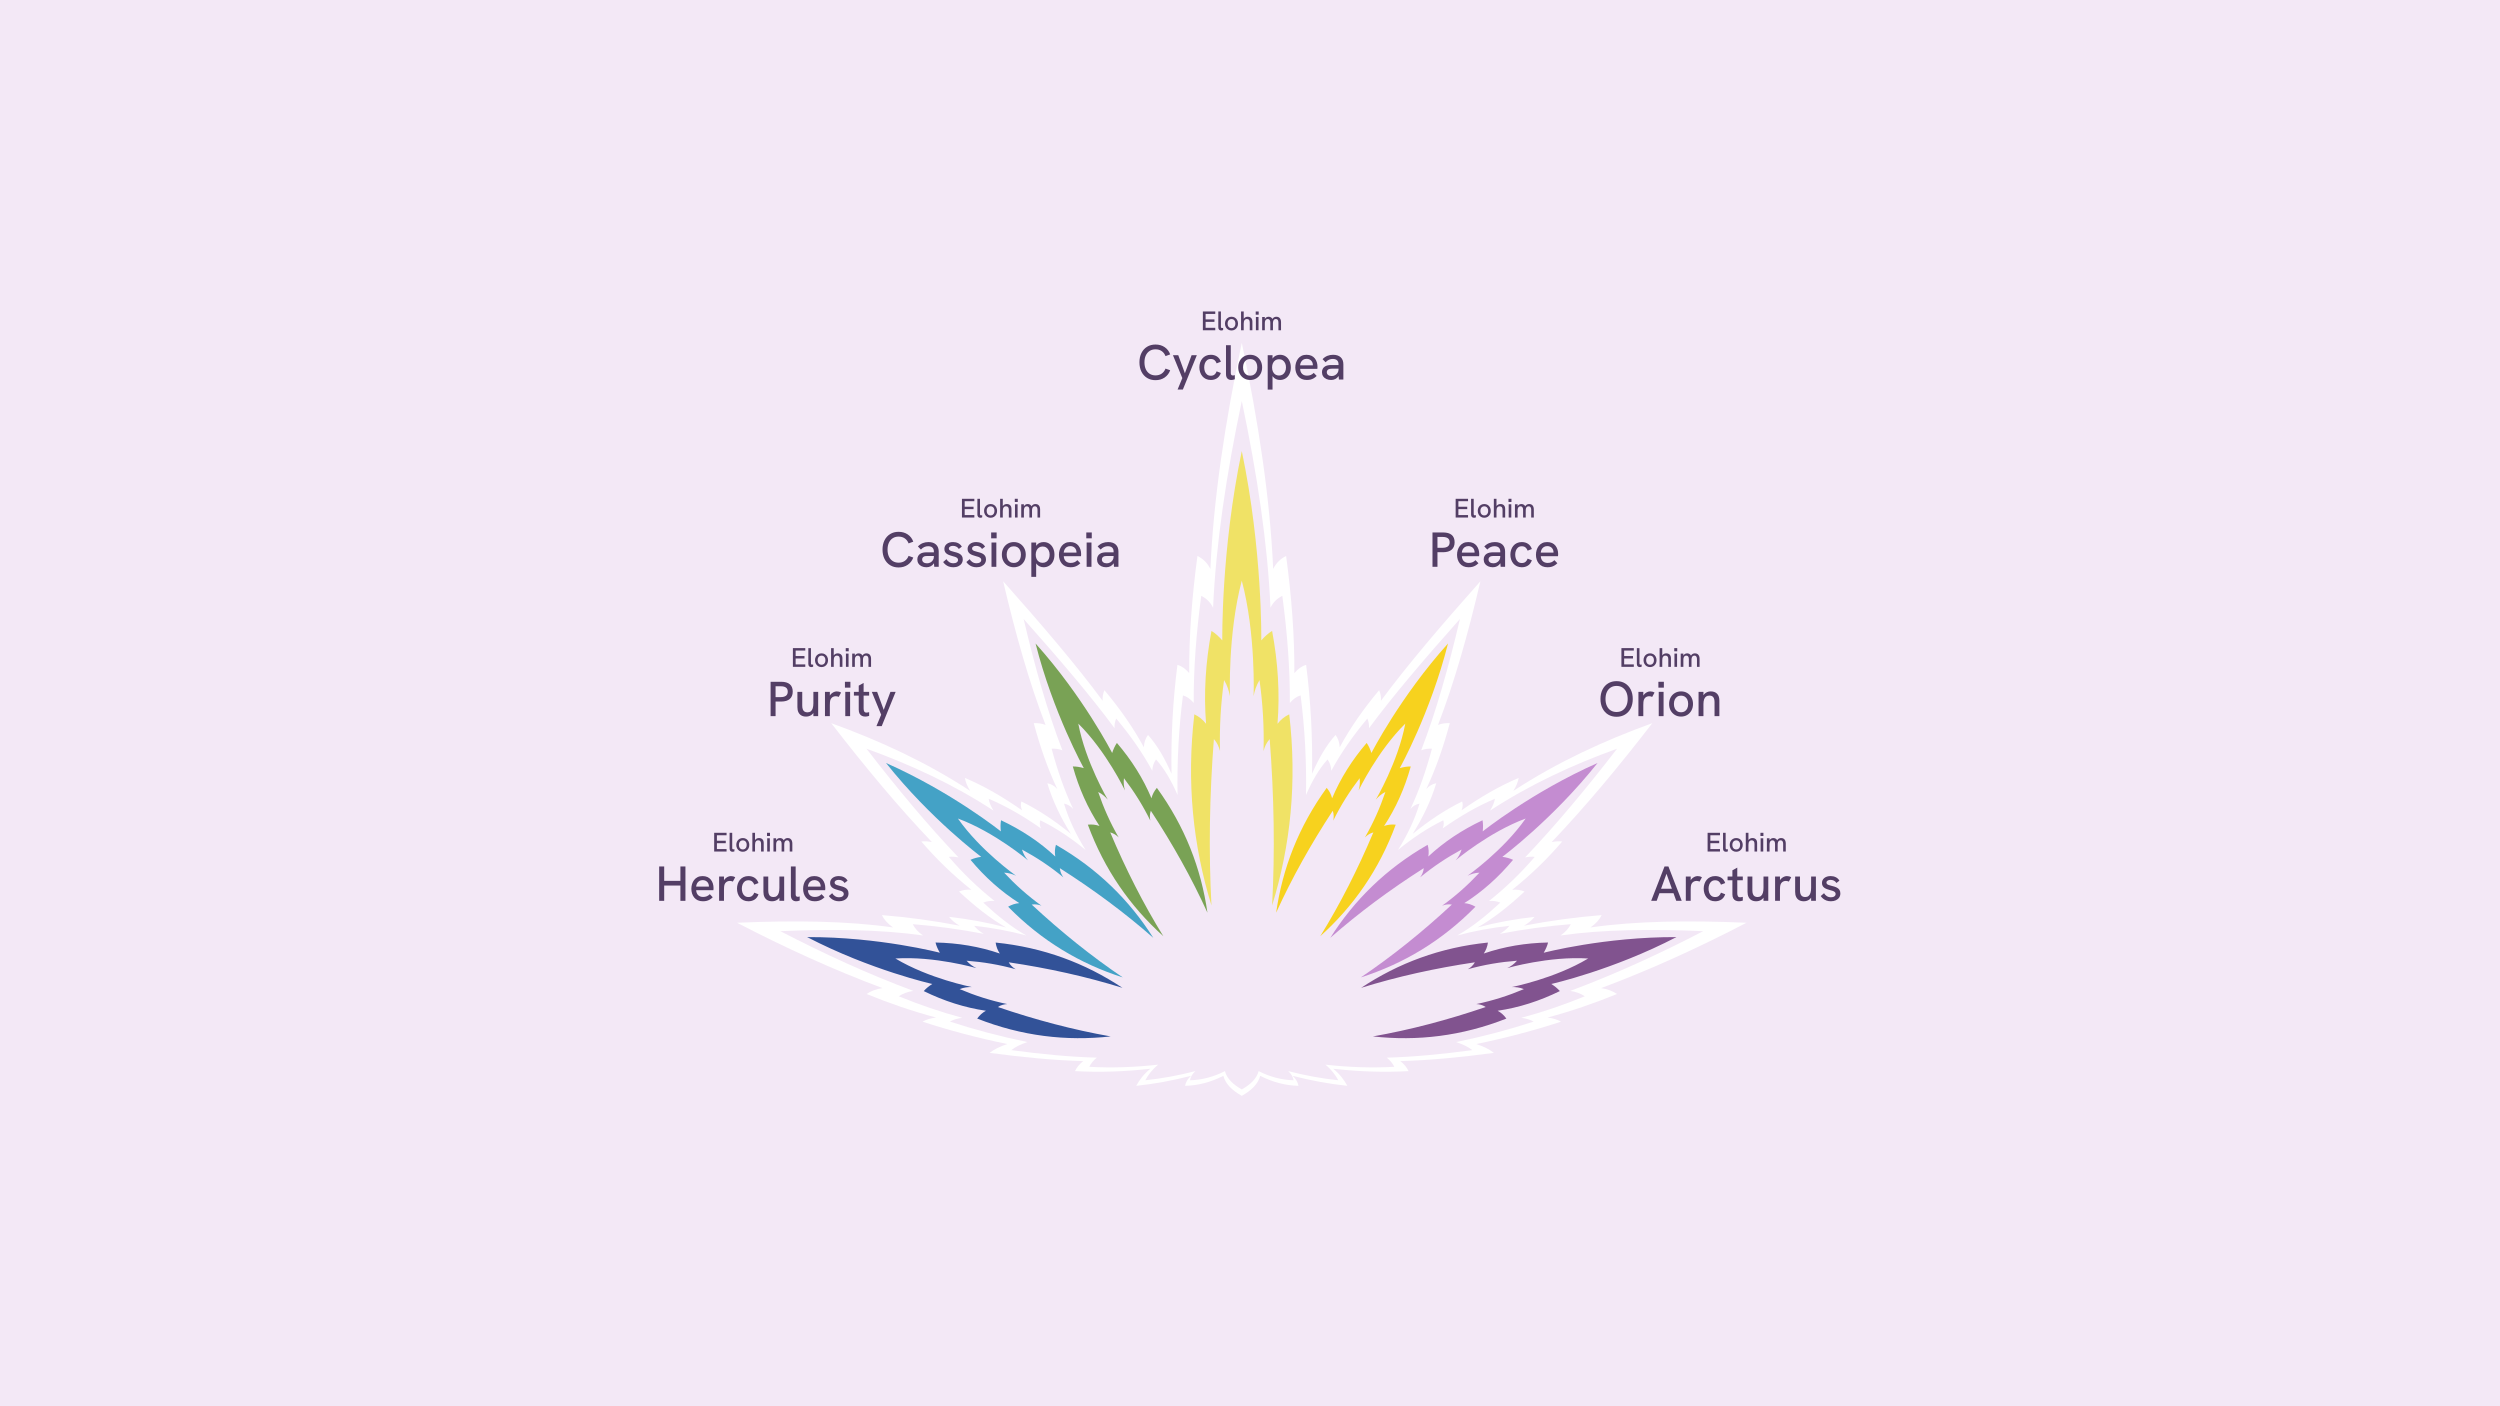 <?xml version="1.0" encoding="utf-8"?>
<!-- Generator: Adobe Illustrator 27.4.0, SVG Export Plug-In . SVG Version: 6.00 Build 0)  -->
<svg version="1.1" id="Laag_1" xmlns="http://www.w3.org/2000/svg" xmlns:xlink="http://www.w3.org/1999/xlink" x="0px" y="0px"
	 viewBox="0 0 1920 1080" style="enable-background:new 0 0 1920 1080;" xml:space="preserve">
<style type="text/css">
	.st0{fill:#F3E8F6;}
	.st1{fill:#FFFFFF;}
	.st2{fill:#F0E266;}
	.st3{fill:#79A255;}
	.st4{fill:#44A2C6;}
	.st5{fill:#325298;}
	.st6{fill:#F7D21E;}
	.st7{fill:#C48CD1;}
	.st8{fill:#81538F;}
	.st9{fill:#533E65;}
</style>
<rect class="st0" width="1920" height="1080"/>
<g>
	<path class="st1" d="M953.694,263.302c12.957,61.555,21.732,119.986,24.099,173.629
		c2.271-4.537,5.615-7.82,9.947-9.947c4.193,31.258,6.492,61.366,6.33,89.98
		c2.685-3.19,5.662-5.423,9.043-6.33c3.536,27.883,5.043,55.766,4.522,83.649
		c5.088-11.71,10.96-21.95,18.087-29.843c1.896,2.633,3.026,5.75,3.165,9.495
		c8.132-15.054,18.363-29.645,30.295-43.859c1.116,2.571,1.575,5.282,1.356,8.139
		c19.841-26.915,46.745-58.447,76.415-91.788c-9.548,40.736-20.164,78.228-32.556,110.327
		c2.771-1.088,5.789-1.532,9.043-1.356c-4.804,17.983-10.691,34.991-18.087,50.642
		c1.99-2.308,4.489-3.905,7.687-4.521c-4.056,13.442-10.25,26.364-18.086,38.886
		c12.162-9.925,24.769-18.392,37.981-24.869c0.68,1.839,0.599,4.064-0.452,6.782
		c14.499-10.161,29.105-18.663,43.859-24.869c-0.504,3.089-1.822,6.394-4.07,9.947
		c33.698-22.035,69.581-38.582,106.71-51.998c-25.902,33.537-51.697,64.503-77.319,91.336
		c3.218-0.65,5.907-0.777,8.139-0.452c-11.454,13.376-24.234,25.758-38.434,37.077
		c3.527-0.352,6.662,0.168,9.495,1.357c-11.943,11.1-23.973,20.753-36.173,27.582
		c14.273-3.822,28.908-6.484,43.859-8.139c-2.246,2.776-5.009,4.981-8.139,6.782
		c19.985-3.877,39.876-6.537,59.685-8.139c-1.627,3.369-4.418,6.546-8.591,9.495
		c35.386-5.081,76.299-5.459,119.822-3.617c-36.898,19.175-74.088,36.179-111.683,50.19
		c4.798,0.699,8.843,2.234,12.209,4.522c-17.188,7.04-34.926,13.149-53.355,18.086
		c4.159,0.517,7.614,1.581,10.4,3.165c-20.498,6.707-42.161,12.467-65.111,17.182
		c5.59,1.855,10.173,4.092,13.565,6.782c-25.407,3.42-49.612,5.749-71.893,6.33
		c3.005,2.373,5.036,4.952,6.33,7.687c-18.699,1.054-38.003,0.419-57.877-1.809
		c5.042,4.086,8.36,8.517,10.852,13.113c-13.774-1.429-27.806-4-42.089-7.687
		c2.617,2.364,4.084,4.936,4.56,7.687c-10.072-0.24-19.866-2.833-29.39-7.687
		c-1.643,6.314-6.819,11.261-14.151,15.373c-7.333-4.112-12.508-9.059-14.151-15.373
		c-9.525,4.854-19.318,7.447-29.39,7.687c0.475-2.751,1.942-5.322,4.56-7.687
		c-14.283,3.686-28.314,6.258-42.089,7.687c2.492-4.596,5.81-9.026,10.852-13.113
		c-19.873,2.228-39.177,2.863-57.877,1.809c1.294-2.735,3.325-5.314,6.33-7.687
		c-22.281-0.581-46.486-2.91-71.893-6.33c3.392-2.69,7.975-4.927,13.565-6.782
		c-22.949-4.715-44.612-10.476-65.111-17.182c2.785-1.584,6.241-2.648,10.4-3.165
		c-18.429-4.938-36.167-11.046-53.355-18.086c3.366-2.288,7.41-3.822,12.208-4.522
		c-37.595-14.01-74.786-31.015-111.683-50.19c43.523-1.842,84.436-1.464,119.822,3.617
		c-4.173-2.949-6.964-6.127-8.591-9.495c19.809,1.602,39.7,4.262,59.685,8.139
		c-3.13-1.801-5.893-4.006-8.139-6.782c14.951,1.655,29.587,4.317,43.859,8.139
		c-12.2-6.828-24.23-16.481-36.173-27.582c2.834-1.188,5.968-1.709,9.495-1.357
		c-14.199-11.319-26.98-23.701-38.434-37.077c2.231-0.325,4.921-0.198,8.139,0.452
		c-25.622-26.833-51.417-57.799-77.319-91.336c37.129,13.417,73.012,29.963,106.71,51.998
		c-2.247-3.553-3.566-6.859-4.07-9.947c14.754,6.206,29.36,14.708,43.859,24.869
		c-1.052-2.719-1.132-4.944-0.452-6.782c13.213,6.477,25.819,14.943,37.981,24.869
		c-7.837-12.521-14.03-25.443-18.086-38.886c3.198,0.617,5.697,2.213,7.687,4.521
		c-7.395-15.651-13.282-32.659-18.086-50.642c3.255-0.176,6.272,0.269,9.043,1.356
		c-12.392-32.099-23.008-69.591-32.556-110.327c29.67,33.341,56.574,64.874,76.415,91.788
		c-0.219-2.857,0.24-5.568,1.356-8.139c11.931,14.215,22.162,28.805,30.295,43.859
		c0.139-3.745,1.269-6.862,3.165-9.495c7.126,7.893,12.999,18.133,18.086,29.843
		c-0.522-27.883,0.985-55.766,4.522-83.649c3.381,0.908,6.358,3.14,9.043,6.33
		c-0.162-28.613,2.137-58.721,6.33-89.98c4.333,2.127,7.676,5.41,9.947,9.947
		C931.963,383.287,940.737,324.857,953.694,263.302z"/>
	<path class="st0" d="M953.694,307.964c11.846,56.274,19.867,109.691,22.031,158.732
		c2.076-4.148,5.133-7.149,9.094-9.094c3.833,28.576,5.935,56.101,5.787,82.26
		c2.454-2.917,5.176-4.957,8.267-5.787c3.233,25.491,4.611,50.982,4.134,76.472
		c4.651-10.705,10.02-20.067,16.535-27.282c1.733,2.407,2.766,5.257,2.893,8.681
		c7.435-13.763,16.788-27.101,27.695-40.096c1.02,2.35,1.44,4.829,1.24,7.441
		c18.139-24.606,42.734-53.433,69.859-83.913c-8.729,37.241-18.434,71.516-29.762,100.861
		c2.534-0.995,5.292-1.401,8.267-1.24c-4.392,16.44-9.774,31.989-16.535,46.297
		c1.819-2.11,4.104-3.57,7.027-4.134c-3.708,12.289-9.37,24.102-16.535,35.549
		c11.119-9.074,22.644-16.814,34.723-22.735c0.622,1.681,0.548,3.715-0.413,6.2
		c13.255-9.289,26.608-17.062,40.096-22.735c-0.461,2.824-1.666,5.846-3.72,9.094
		c30.806-20.144,63.611-35.272,97.554-47.537c-23.68,30.66-47.262,58.969-70.685,83.5
		c2.942-0.594,5.401-0.711,7.441-0.413c-10.471,12.228-22.155,23.548-35.136,33.896
		c3.224-0.322,6.09,0.154,8.681,1.24c-10.918,10.148-21.916,18.973-33.069,25.215
		c13.048-3.494,26.428-5.928,40.097-7.441c-2.054,2.538-4.58,4.554-7.441,6.2
		c18.271-3.544,36.455-5.976,54.564-7.441c-1.488,3.08-4.039,5.984-7.854,8.681
		c32.35-4.646,69.753-4.991,109.542-3.307c-33.732,17.53-67.732,33.075-102.101,45.883
		c4.386,0.639,8.084,2.042,11.161,4.134c-15.713,6.436-31.93,12.021-48.777,16.535
		c3.802,0.473,6.961,1.445,9.507,2.894c-18.74,6.131-38.544,11.397-59.524,15.708
		c5.11,1.696,9.3,3.741,12.401,6.2c-23.227,3.127-45.356,5.256-65.725,5.787c2.747,2.17,4.604,4.527,5.787,7.027
		c-17.095,0.964-34.742,0.383-52.911-1.653c4.61,3.736,7.643,7.786,9.921,11.988
		c-12.592-1.306-25.42-3.657-38.478-7.027c2.393,2.161,3.734,4.513,4.168,7.027
		c-9.208-0.22-18.161-2.59-26.869-7.027c-1.502,5.772-6.234,10.295-12.937,14.054
		c-6.704-3.759-11.435-8.282-12.937-14.054c-8.708,4.438-17.661,6.808-26.869,7.027
		c0.435-2.515,1.776-4.866,4.168-7.027c-13.057,3.37-25.885,5.721-38.478,7.027
		c2.278-4.201,5.311-8.252,9.921-11.988c-18.168,2.037-35.816,2.617-52.911,1.653
		c1.183-2.5,3.04-4.858,5.787-7.027c-20.369-0.531-42.498-2.661-65.725-5.787
		c3.101-2.459,7.291-4.505,12.401-6.2c-20.98-4.311-40.785-9.577-59.524-15.708
		c2.546-1.448,5.705-2.421,9.507-2.894c-16.848-4.514-33.064-10.099-48.777-16.535
		c3.077-2.091,6.775-3.495,11.161-4.134c-34.37-12.808-68.369-28.354-102.101-45.883
		c39.789-1.684,77.192-1.339,109.542,3.307c-3.815-2.696-6.366-5.601-7.854-8.681
		c18.109,1.465,36.293,3.897,54.564,7.441c-2.861-1.646-5.387-3.663-7.441-6.2
		c13.669,1.513,27.048,3.947,40.096,7.441c-11.153-6.243-22.151-15.067-33.069-25.215
		c2.591-1.086,5.456-1.562,8.681-1.24c-12.981-10.348-24.665-21.668-35.136-33.896
		c2.04-0.297,4.499-0.181,7.441,0.413c-23.424-24.531-47.005-52.84-70.685-83.5
		c33.944,12.265,66.748,27.393,97.554,47.537c-2.054-3.248-3.26-6.27-3.72-9.094
		c13.488,5.673,26.841,13.446,40.096,22.735c-0.961-2.485-1.035-4.519-0.413-6.2
		c12.079,5.921,23.604,13.661,34.723,22.735c-7.164-11.447-12.826-23.26-16.535-35.549
		c2.924,0.564,5.208,2.023,7.027,4.134c-6.761-14.308-12.143-29.857-16.535-46.297
		c2.975-0.161,5.734,0.245,8.267,1.24c-11.329-29.345-21.034-63.62-29.762-100.861
		c27.125,30.48,51.72,59.308,69.859,83.913c-0.2-2.611,0.22-5.09,1.24-7.441
		c10.908,12.995,20.261,26.334,27.695,40.096c0.127-3.424,1.16-6.274,2.893-8.681
		c6.515,7.216,11.883,16.577,16.535,27.282c-0.477-25.491,0.901-50.982,4.134-76.472
		c3.091,0.83,5.813,2.871,8.267,5.787c-0.148-26.158,1.954-53.683,5.787-82.26
		c3.961,1.945,7.018,4.946,9.094,9.094C933.827,417.655,941.849,364.238,953.694,307.964z"/>
	<path class="st2" d="M953.694,346.392c16.01,76.522,14.971,145.427,14.971,145.427
		c2.654-3.024,5.409-5.526,8.31-7.271c4.539,24.079,6.007,47.863,4.155,71.328c2.448-3.184,5.456-5.598,9.003-7.271
		c6.087,51.958,1.072,100.713-13.158,146.812c2.257-41.49,1.512-84.14-1.846-127.8
		c-2.538,2.776-3.91,5.995-4.736,9.265c0.534-18.295-0.568-36.477-3.088-54.562
		c-2.333,3.906-3.833,8.066-4.529,12.354c0,0,1.808-47.767-9.082-88.74c-10.89,40.973-9.082,88.74-9.082,88.74
		c-0.765-3.962-2.012-8.298-4.529-12.354c-2.52,18.084-3.623,36.267-3.088,54.562
		c-0.825-3.27-2.198-6.489-4.736-9.265c-3.358,43.66-4.102,86.31-1.846,127.8
		c-14.229-46.098-19.244-94.854-13.158-146.812c3.547,1.673,6.555,4.087,9.003,7.271
		c-1.852-23.465-0.384-47.249,4.155-71.328c2.901,1.745,5.656,4.247,8.31,7.271
		C938.723,491.819,937.685,422.914,953.694,346.392z"/>
	<path class="st3" d="M795.307,494.197c36.873,41.099,58.834,84.101,58.834,84.101
		c0.933-2.899,2.112-5.514,3.647-7.719c11.24,13.126,20.149,27.261,26.538,42.486
		c0.73-2.918,2.123-5.577,4.151-7.987c21.557,29.761,33.983,61.849,38.831,95.868
		c-12.037-26.526-26.64-52.605-43.476-78.295c-0.93,2.7-0.868,5.223-0.39,7.565
		c-5.643-11.518-12.439-22.331-20.234-32.534c-0.409,3.32-0.129,6.474,0.778,9.394c0,0-14.433-30.233-35.862-51.34
		c5.587,29.555,22.65,58.385,22.65,58.385c-1.863-2.153-4.199-4.35-7.367-5.881
		c4.129,12.158,9.321,23.827,15.742,34.93c-1.678-1.701-3.738-3.159-6.499-3.891
		c11.951,28.295,25.471,54.951,40.791,79.727c-25.547-22.98-45.269-51.178-57.971-85.661
		c3.131-0.341,6.115-0.016,8.945,1.004c-9.083-13.789-15.857-29.062-20.494-45.709
		c2.685-0.046,5.514,0.432,8.442,1.272C832.362,589.912,808.89,547.715,795.307,494.197z"/>
	<path class="st4" d="M680.466,585.984c50.499,22.328,88.185,52.515,88.185,52.515c-0.34-3.027-0.339-5.896,0.155-8.536
		c15.639,7.351,29.567,16.58,41.646,27.837c-0.533-2.961-0.355-5.957,0.504-8.987
		c31.878,18.281,56.388,42.433,74.78,71.459c-21.87-19.241-45.895-37.021-71.797-53.529
		c0.261,2.844,1.354,5.119,2.752,7.058c-9.876-8.184-20.514-15.252-31.812-21.352
		c0.99,3.195,2.542,5.955,4.568,8.246c0,0-25.577-21.637-53.784-32.08c17.233,24.652,44.632,43.93,44.632,43.93
		c-2.583-1.198-5.615-2.241-9.133-2.336c8.758,9.389,18.285,17.895,28.7,25.382
		c-2.229-0.862-4.706-1.345-7.524-0.879c22.518,20.889,45.793,39.64,69.937,55.937
		c-32.732-10.459-62.295-28.068-88.039-54.291c2.715-1.597,5.569-2.526,8.568-2.759
		c-13.945-8.841-26.394-19.985-37.459-33.258c2.429-1.145,5.205-1.871,8.219-2.307
		C753.564,658.033,714.832,629.201,680.466,585.984z"/>
	<path class="st5" d="M619.883,719.682c55.215-0.188,101.931,12.023,101.931,12.023
		c-1.544-2.626-2.712-5.246-3.337-7.858c17.277,0.34,33.757,3.092,49.375,8.451
		c-1.693-2.487-2.752-5.295-3.202-8.413c36.561,3.704,68.785,15.773,97.409,34.785
		c-27.813-8.66-56.998-15.107-87.379-19.627c1.397,2.491,3.323,4.123,5.389,5.324
		c-12.354-3.45-24.948-5.569-37.752-6.537c2.206,2.514,4.748,4.403,7.532,5.669c0,0-32.174-9.337-62.188-7.38
		c25.783,15.49,58.659,21.93,58.659,21.93c-2.846-0.041-6.041,0.241-9.292,1.588
		c11.824,5.005,23.99,8.892,36.551,11.485c-2.387,0.121-4.846,0.689-7.229,2.264
		c29.076,9.9,57.972,17.54,86.661,22.584c-34.153,3.786-68.326-0.248-102.521-13.705
		c1.829-2.565,4.056-4.576,6.7-6.011c-16.337-2.392-32.247-7.495-47.761-15.108
		c1.752-2.036,3.991-3.83,6.566-5.456C715.997,755.692,668.877,745.145,619.883,719.682z"/>
	<path class="st6" d="M1112.082,494.197c-36.873,41.099-58.834,84.101-58.834,84.101
		c-0.933-2.899-2.112-5.514-3.647-7.719c-11.24,13.126-20.148,27.261-26.538,42.486
		c-0.73-2.918-2.123-5.577-4.151-7.987c-21.557,29.761-33.983,61.849-38.831,95.868
		c12.037-26.526,26.64-52.605,43.476-78.295c0.93,2.7,0.868,5.223,0.39,7.565
		c5.643-11.518,12.439-22.331,20.234-32.534c0.409,3.32,0.129,6.474-0.778,9.394c0,0,14.433-30.233,35.862-51.34
		c-5.587,29.555-22.65,58.385-22.65,58.385c1.863-2.153,4.199-4.35,7.367-5.881
		c-4.129,12.158-9.321,23.827-15.742,34.93c1.678-1.701,3.738-3.159,6.499-3.891
		c-11.951,28.295-25.471,54.951-40.791,79.727c25.547-22.98,45.269-51.178,57.971-85.661
		c-3.131-0.341-6.115-0.016-8.945,1.004c9.083-13.789,15.856-29.062,20.494-45.709
		c-2.686-0.046-5.514,0.432-8.442,1.272C1075.026,589.912,1098.498,547.715,1112.082,494.197z"/>
	<path class="st7" d="M1226.923,585.984c-50.5,22.328-88.185,52.515-88.185,52.515c0.34-3.027,0.339-5.896-0.155-8.536
		c-15.639,7.351-29.567,16.58-41.646,27.837c0.533-2.961,0.355-5.957-0.504-8.987
		c-31.878,18.281-56.388,42.433-74.78,71.459c21.87-19.241,45.895-37.021,71.797-53.529
		c-0.261,2.844-1.354,5.119-2.752,7.058c9.876-8.184,20.514-15.252,31.812-21.352
		c-0.99,3.195-2.542,5.955-4.568,8.246c0,0,25.577-21.637,53.784-32.08
		c-17.233,24.652-44.632,43.93-44.632,43.93c2.583-1.198,5.615-2.241,9.133-2.336
		c-8.758,9.389-18.285,17.895-28.7,25.382c2.229-0.862,4.706-1.345,7.524-0.879
		c-22.518,20.889-45.793,39.64-69.937,55.937c32.732-10.459,62.295-28.068,88.039-54.291
		c-2.715-1.597-5.569-2.526-8.568-2.759c13.945-8.841,26.394-19.985,37.459-33.258
		c-2.429-1.145-5.205-1.871-8.219-2.307C1153.825,658.033,1192.557,629.201,1226.923,585.984z"/>
	<path class="st8" d="M1287.505,719.682c-55.215-0.188-101.931,12.023-101.931,12.023
		c1.544-2.626,2.712-5.246,3.337-7.858c-17.277,0.34-33.757,3.092-49.375,8.451
		c1.693-2.487,2.752-5.295,3.202-8.413c-36.561,3.704-68.785,15.773-97.409,34.785
		c27.813-8.66,56.998-15.107,87.379-19.627c-1.397,2.491-3.323,4.123-5.389,5.324
		c12.353-3.45,24.948-5.569,37.752-6.537c-2.206,2.514-4.748,4.403-7.532,5.669c0,0,32.174-9.337,62.188-7.38
		c-25.783,15.49-58.659,21.93-58.659,21.93c2.846-0.041,6.041,0.241,9.292,1.588
		c-11.824,5.005-23.991,8.892-36.552,11.485c2.387,0.121,4.846,0.689,7.229,2.264
		c-29.076,9.9-57.972,17.54-86.661,22.584c34.153,3.786,68.326-0.248,102.521-13.705
		c-1.829-2.565-4.056-4.576-6.7-6.011c16.337-2.392,32.247-7.495,47.761-15.108
		c-1.752-2.036-3.991-3.83-6.566-5.456C1191.392,755.692,1238.512,745.145,1287.505,719.682z"/>
</g>
<g>
	<path class="st9" d="M923.804,253.622v-14.393h9.52v1.879h-7.413v4.212h6.793v1.88h-6.793v4.543h7.413v1.879H923.804
		z"/>
	<path class="st9" d="M937.867,253.807c-0.648,0-1.177-0.199-1.591-0.599c-0.412-0.399-0.619-1.032-0.619-1.9
		v-12.079h2.003v11.688c0,0.358,0.079,0.616,0.238,0.774c0.158,0.159,0.368,0.238,0.629,0.238
		c0.11,0,0.238-0.011,0.382-0.031c0.144-0.021,0.292-0.059,0.444-0.113v1.714c-0.248,0.11-0.506,0.189-0.774,0.237
		C938.311,253.783,938.073,253.807,937.867,253.807z"/>
	<path class="st9" d="M945.796,253.807c-0.964,0-1.824-0.227-2.581-0.681c-0.757-0.454-1.353-1.081-1.786-1.879
		c-0.433-0.798-0.65-1.707-0.65-2.726c0-1.019,0.213-1.924,0.64-2.716c0.426-0.791,1.022-1.414,1.786-1.869
		c0.764-0.455,1.627-0.681,2.591-0.681c0.977,0,1.838,0.224,2.581,0.671c0.744,0.447,1.332,1.071,1.765,1.869
		c0.434,0.798,0.65,1.706,0.65,2.726c0,1.018-0.217,1.927-0.65,2.726c-0.433,0.798-1.026,1.425-1.775,1.879
		C947.616,253.58,946.76,253.807,945.796,253.807z M945.796,252.011c0.606,0,1.132-0.144,1.58-0.434
		c0.447-0.289,0.791-0.695,1.033-1.218c0.24-0.523,0.361-1.136,0.361-1.838c0-0.716-0.121-1.335-0.361-1.859
		c-0.241-0.523-0.586-0.926-1.033-1.208c-0.448-0.281-0.974-0.423-1.58-0.423c-0.619,0-1.154,0.144-1.601,0.434
		c-0.447,0.29-0.791,0.692-1.033,1.208c-0.24,0.517-0.361,1.133-0.361,1.849c0,0.702,0.121,1.315,0.361,1.838
		c0.241,0.523,0.586,0.929,1.033,1.218C944.643,251.866,945.177,252.011,945.796,252.011z"/>
	<path class="st9" d="M953.127,253.622v-14.393h2.044v6.422l-0.434,0.144c0.179-0.565,0.444-1.033,0.795-1.404
		c0.351-0.372,0.757-0.654,1.218-0.847c0.461-0.192,0.954-0.289,1.476-0.289c1.129,0,2.014,0.327,2.653,0.981
		c0.64,0.654,0.96,1.607,0.96,2.86v6.525h-2.023v-5.782c0-0.977-0.176-1.694-0.527-2.148
		c-0.351-0.455-0.891-0.681-1.621-0.681c-0.812,0-1.432,0.286-1.859,0.857s-0.64,1.483-0.64,2.736v5.018H953.127z"
		/>
	<path class="st9" d="M964.381,241.686v-2.457h2.291v2.457H964.381z M964.525,253.622v-10.18h2.023v10.18H964.525z"/>
	<path class="st9" d="M969.336,253.622v-10.18h2.044v2.622l-0.434,0.144c0.124-0.537,0.296-0.991,0.516-1.363
		c0.22-0.371,0.479-0.674,0.775-0.908c0.296-0.234,0.616-0.406,0.96-0.517c0.344-0.109,0.695-0.165,1.053-0.165
		c0.592,0,1.126,0.113,1.601,0.34c0.475,0.228,0.874,0.578,1.197,1.054c0.324,0.475,0.54,1.097,0.65,1.869
		l-1.156,0.227c0.207-0.798,0.478-1.452,0.816-1.962c0.337-0.508,0.75-0.891,1.239-1.145
		c0.488-0.255,1.049-0.382,1.682-0.382c0.854,0,1.538,0.192,2.055,0.578c0.516,0.386,0.895,0.885,1.135,1.497
		c0.241,0.613,0.362,1.284,0.362,2.013v6.277h-2.003v-5.782c0-0.592-0.07-1.098-0.207-1.518
		c-0.138-0.419-0.351-0.743-0.64-0.971c-0.289-0.227-0.675-0.34-1.156-0.34c-0.468,0-0.867,0.12-1.198,0.361
		c-0.33,0.241-0.581,0.602-0.754,1.084c-0.172,0.482-0.258,1.081-0.258,1.796v5.369h-2.023v-5.906
		c0-0.908-0.169-1.586-0.506-2.033c-0.338-0.448-0.823-0.671-1.456-0.671c-0.468,0-0.871,0.12-1.208,0.361
		c-0.337,0.241-0.596,0.602-0.774,1.084c-0.179,0.482-0.269,1.081-0.269,1.796v5.369H969.336z"/>
	<path class="st9" d="M887.426,291.972c-2.449,0-4.599-0.568-6.455-1.704c-1.855-1.135-3.3-2.738-4.335-4.808
		c-1.035-2.069-1.552-4.468-1.552-7.193s0.517-5.116,1.552-7.174c1.034-2.056,2.479-3.653,4.335-4.788
		c1.855-1.136,4.006-1.704,6.455-1.704c2.7,0,5.041,0.669,7.023,2.006c1.98,1.339,3.401,3.193,4.259,5.565
		l-3.597,1.325c-0.631-1.64-1.603-2.921-2.915-3.842c-1.312-0.921-2.903-1.381-4.77-1.381
		c-1.717,0-3.212,0.41-4.486,1.23c-1.275,0.82-2.259,1.969-2.954,3.445c-0.694,1.476-1.041,3.25-1.041,5.319
		c0,2.07,0.347,3.849,1.041,5.338c0.694,1.49,1.679,2.644,2.954,3.464c1.274,0.82,2.769,1.23,4.486,1.23
		c1.867,0,3.458-0.46,4.77-1.381c1.312-0.921,2.284-2.202,2.915-3.842l3.597,1.286
		c-0.859,2.348-2.279,4.203-4.259,5.566C892.466,291.29,890.126,291.972,887.426,291.972z"/>
	<path class="st9" d="M904.385,299.164l3.635-8.783l-7.193-17.566h4.089l5.073,13.856l5.148-13.856h4.013l-10.714,26.349
		H904.385z"/>
	<path class="st9" d="M929.902,291.82c-1.414,0-2.669-0.26-3.768-0.776c-1.097-0.517-2.019-1.23-2.764-2.139
		c-0.744-0.908-1.306-1.943-1.685-3.104c-0.378-1.161-0.567-2.385-0.567-3.673c0-1.261,0.189-2.473,0.567-3.634
		c0.379-1.16,0.94-2.196,1.685-3.105c0.745-0.908,1.666-1.621,2.764-2.138c1.098-0.518,2.353-0.776,3.768-0.776
		c1.817,0,3.401,0.442,4.751,1.325c1.35,0.884,2.341,2.221,2.972,4.013l-3.256,1.249
		c-0.329-0.985-0.858-1.792-1.59-2.423c-0.733-0.63-1.691-0.946-2.877-0.946c-1.161,0-2.121,0.309-2.878,0.928
		s-1.312,1.413-1.665,2.385c-0.354,0.972-0.53,2.013-0.53,3.123c0,1.111,0.176,2.158,0.53,3.143
		c0.353,0.984,0.908,1.779,1.665,2.385s1.717,0.909,2.878,0.909c1.186,0,2.144-0.309,2.877-0.928
		c0.732-0.618,1.261-1.433,1.59-2.442l3.256,1.25c-0.631,1.817-1.622,3.167-2.972,4.051
		C933.302,291.379,931.718,291.82,929.902,291.82z"/>
	<path class="st9" d="M945.612,291.82c-1.187,0-2.159-0.366-2.916-1.098c-0.757-0.732-1.135-1.893-1.135-3.483
		v-22.147h3.672v21.428c0,0.656,0.145,1.129,0.435,1.419c0.29,0.291,0.675,0.435,1.155,0.435
		c0.203,0,0.436-0.018,0.701-0.056c0.265-0.038,0.536-0.107,0.814-0.208v3.143
		c-0.455,0.202-0.928,0.346-1.42,0.435C946.426,291.776,945.99,291.82,945.612,291.82z"/>
	<path class="st9" d="M960.149,291.82c-1.767,0-3.344-0.417-4.732-1.249c-1.388-0.834-2.479-1.981-3.274-3.445
		c-0.795-1.464-1.192-3.13-1.192-4.998c0-1.867,0.391-3.526,1.173-4.978c0.782-1.451,1.875-2.593,3.275-3.426
		c1.401-0.833,2.984-1.25,4.751-1.25c1.792,0,3.369,0.41,4.732,1.23c1.363,0.821,2.442,1.963,3.237,3.426
		c0.796,1.464,1.193,3.13,1.193,4.997c0,1.868-0.398,3.534-1.193,4.998c-0.795,1.464-1.88,2.611-3.255,3.445
		C963.487,291.404,961.915,291.82,960.149,291.82z M960.149,288.527c1.111,0,2.075-0.266,2.896-0.796
		c0.82-0.529,1.451-1.274,1.893-2.233c0.441-0.959,0.662-2.082,0.662-3.369c0-1.312-0.221-2.448-0.662-3.407
		c-0.442-0.959-1.073-1.697-1.893-2.215c-0.821-0.517-1.786-0.775-2.896-0.775c-1.136,0-2.114,0.265-2.934,0.795
		c-0.82,0.53-1.451,1.268-1.893,2.215c-0.441,0.946-0.662,2.076-0.662,3.388c0,1.287,0.221,2.411,0.662,3.369
		c0.442,0.96,1.073,1.704,1.893,2.233C958.035,288.261,959.013,288.527,960.149,288.527z"/>
	<path class="st9" d="M973.589,299.202v-26.387h3.71v5.376l-1.06-0.34c0.328-1.237,0.813-2.246,1.457-3.029
		c0.644-0.781,1.42-1.369,2.328-1.76c0.909-0.391,1.918-0.587,3.029-0.587c1.665,0,3.123,0.423,4.373,1.268
		c1.25,0.846,2.215,2.001,2.896,3.464c0.681,1.464,1.022,3.117,1.022,4.959c0,1.969-0.366,3.679-1.098,5.13
		c-0.732,1.452-1.728,2.569-2.99,3.351c-1.262,0.782-2.663,1.174-4.202,1.174c-1.111,0-2.127-0.215-3.047-0.644
		c-0.922-0.429-1.698-1.028-2.328-1.799c-0.631-0.77-1.073-1.685-1.325-2.744l0.946-0.53v13.098H973.589z
		 M982.259,288.413c1.085,0,2.025-0.258,2.82-0.775c0.795-0.517,1.42-1.249,1.875-2.196
		c0.454-0.947,0.681-2.038,0.681-3.275c0-1.236-0.228-2.328-0.681-3.274c-0.455-0.947-1.08-1.685-1.875-2.215
		c-0.795-0.53-1.735-0.795-2.82-0.795c-1.06,0-1.988,0.265-2.783,0.795c-0.795,0.53-1.414,1.268-1.855,2.215
		c-0.442,0.946-0.662,2.038-0.662,3.274c0,1.237,0.22,2.328,0.662,3.275c0.441,0.946,1.06,1.679,1.855,2.196
		C980.271,288.155,981.198,288.413,982.259,288.413z"/>
	<path class="st9" d="M1003.686,291.82c-1.515,0-2.827-0.253-3.937-0.758c-1.111-0.504-2.032-1.205-2.764-2.101
		c-0.733-0.896-1.281-1.918-1.647-3.067c-0.366-1.148-0.549-2.353-0.549-3.615c0-1.261,0.176-2.48,0.529-3.653
		c0.354-1.173,0.883-2.22,1.591-3.142c0.706-0.921,1.596-1.653,2.669-2.196c1.072-0.543,2.341-0.814,3.805-0.814
		s2.726,0.246,3.786,0.738c1.06,0.492,1.931,1.174,2.612,2.045c0.681,0.871,1.192,1.849,1.533,2.933
		c0.341,1.086,0.512,2.234,0.512,3.445c0,0.127-0.007,0.36-0.019,0.701c-0.013,0.34-0.045,0.662-0.094,0.966
		h-13.213c0.076,1.665,0.587,2.947,1.533,3.842c0.946,0.896,2.201,1.344,3.767,1.344
		c1.06,0,2.006-0.171,2.839-0.512c0.833-0.34,1.602-0.876,2.309-1.609l2.272,2.348
		c-0.733,0.732-1.483,1.325-2.253,1.78c-0.77,0.454-1.578,0.789-2.423,1.003
		C1005.698,291.712,1004.745,291.82,1003.686,291.82z M1008.152,281.447c0.05-0.202,0.082-0.403,0.095-0.606
		c0.013-0.202,0.018-0.403,0.018-0.606c0-0.58-0.101-1.148-0.302-1.703c-0.203-0.555-0.505-1.054-0.908-1.496
		c-0.404-0.441-0.903-0.795-1.496-1.06c-0.593-0.266-1.281-0.398-2.064-0.398c-1.035,0-1.918,0.234-2.65,0.701
		c-0.732,0.467-1.293,1.079-1.685,1.836c-0.392,0.757-0.624,1.578-0.7,2.461h10.903L1008.152,281.447z"/>
	<path class="st9" d="M1022.273,291.82c-1.388,0-2.612-0.253-3.672-0.758c-1.06-0.504-1.881-1.205-2.461-2.101
		c-0.581-0.896-0.871-1.937-0.871-3.123c0-1.035,0.213-1.924,0.644-2.67c0.428-0.744,0.984-1.318,1.665-1.722
		c0.63-0.403,1.356-0.687,2.177-0.852c0.819-0.164,1.696-0.245,2.631-0.245h5.944v2.801h-5.414
		c-0.505,0-1.028,0.044-1.571,0.132c-0.543,0.089-1.003,0.272-1.381,0.549c-0.303,0.227-0.544,0.511-0.72,0.851
		c-0.176,0.341-0.265,0.739-0.265,1.193c0,0.883,0.341,1.59,1.023,2.12c0.681,0.53,1.59,0.795,2.726,0.795
		c0.959,0,1.836-0.221,2.631-0.662c0.795-0.442,1.432-1.048,1.911-1.817c0.48-0.77,0.719-1.647,0.719-2.632
		l1.325,1.742c-0.227,1.312-0.669,2.455-1.325,3.426c-0.656,0.971-1.47,1.71-2.442,2.214
		C1024.576,291.568,1023.485,291.82,1022.273,291.82z M1028.293,291.479l-0.303-3.445v-8.291
		c0-1.312-0.378-2.322-1.135-3.029c-0.757-0.706-1.855-1.06-3.294-1.06c-1.01,0-1.975,0.202-2.896,0.605
		c-0.922,0.404-1.798,1.06-2.631,1.969l-2.31-2.385c1.111-1.16,2.341-2.012,3.691-2.555
		c1.35-0.543,2.821-0.814,4.41-0.814c2.499,0,4.436,0.638,5.811,1.912c1.375,1.275,2.064,3.061,2.064,5.357
		v11.736H1028.293z"/>
</g>
<g>
	<path class="st9" d="M1117.94,397.456v-14.392h9.52v1.879h-7.413v4.212h6.793v1.88h-6.793v4.543h7.413v1.879
		H1117.94z"/>
	<path class="st9" d="M1132.003,397.642c-0.648,0-1.177-0.199-1.591-0.599c-0.412-0.399-0.619-1.032-0.619-1.9
		v-12.079h2.003v11.688c0,0.358,0.079,0.616,0.238,0.774c0.158,0.159,0.368,0.238,0.629,0.238
		c0.11,0,0.238-0.011,0.382-0.031c0.144-0.021,0.292-0.059,0.444-0.113v1.714
		c-0.248,0.11-0.506,0.189-0.774,0.237C1132.447,397.618,1132.209,397.642,1132.003,397.642z"/>
	<path class="st9" d="M1139.933,397.642c-0.964,0-1.824-0.227-2.581-0.681c-0.757-0.454-1.353-1.081-1.786-1.879
		c-0.433-0.798-0.65-1.707-0.65-2.726c0-1.019,0.213-1.924,0.64-2.716c0.426-0.791,1.022-1.414,1.786-1.869
		c0.764-0.455,1.628-0.681,2.591-0.681c0.977,0,1.838,0.224,2.581,0.671c0.744,0.447,1.332,1.071,1.765,1.869
		c0.434,0.798,0.65,1.706,0.65,2.726c0,1.018-0.217,1.927-0.65,2.726c-0.433,0.798-1.026,1.425-1.775,1.879
		C1141.753,397.415,1140.896,397.642,1139.933,397.642z M1139.933,395.845c0.606,0,1.132-0.144,1.58-0.434
		c0.447-0.289,0.791-0.695,1.033-1.218c0.24-0.523,0.361-1.136,0.361-1.838c0-0.716-0.121-1.335-0.361-1.859
		c-0.241-0.523-0.586-0.926-1.033-1.208c-0.448-0.281-0.974-0.423-1.58-0.423c-0.619,0-1.154,0.144-1.601,0.434
		c-0.447,0.29-0.791,0.692-1.033,1.208c-0.24,0.517-0.361,1.133-0.361,1.849c0,0.702,0.121,1.315,0.361,1.838
		c0.241,0.523,0.586,0.929,1.033,1.218C1138.779,395.701,1139.313,395.845,1139.933,395.845z"/>
	<path class="st9" d="M1147.263,397.456v-14.392h2.044v6.422l-0.434,0.144c0.179-0.565,0.444-1.033,0.795-1.404
		c0.351-0.372,0.757-0.654,1.218-0.847c0.461-0.192,0.954-0.289,1.476-0.289c1.129,0,2.014,0.327,2.653,0.981
		c0.64,0.655,0.96,1.607,0.96,2.86v6.525h-2.023v-5.782c0-0.977-0.176-1.694-0.527-2.148
		c-0.351-0.455-0.891-0.681-1.621-0.681c-0.812,0-1.432,0.286-1.859,0.857c-0.427,0.571-0.64,1.483-0.64,2.736
		v5.018H1147.263z"/>
	<path class="st9" d="M1158.517,385.521v-2.457h2.291v2.457H1158.517z M1158.662,397.456v-10.18h2.023v10.18H1158.662
		z"/>
	<path class="st9" d="M1163.472,397.456v-10.18h2.044v2.622l-0.434,0.144c0.124-0.537,0.296-0.991,0.516-1.363
		c0.22-0.371,0.479-0.674,0.775-0.908c0.296-0.234,0.616-0.406,0.96-0.517c0.344-0.109,0.695-0.165,1.053-0.165
		c0.592,0,1.126,0.113,1.601,0.34c0.475,0.228,0.874,0.578,1.197,1.054c0.324,0.475,0.54,1.097,0.65,1.869
		l-1.156,0.227c0.207-0.798,0.478-1.452,0.816-1.962c0.337-0.508,0.75-0.891,1.239-1.145
		c0.488-0.255,1.049-0.382,1.682-0.382c0.854,0,1.538,0.192,2.055,0.578c0.516,0.386,0.895,0.885,1.135,1.497
		c0.241,0.613,0.362,1.284,0.362,2.013v6.277h-2.003v-5.782c0-0.592-0.07-1.098-0.207-1.518
		c-0.138-0.419-0.351-0.743-0.64-0.971c-0.289-0.227-0.675-0.34-1.156-0.34c-0.468,0-0.867,0.12-1.198,0.361
		c-0.33,0.241-0.581,0.602-0.754,1.084c-0.172,0.482-0.258,1.081-0.258,1.796v5.369h-2.023v-5.906
		c0-0.908-0.169-1.586-0.506-2.033c-0.338-0.448-0.824-0.671-1.456-0.671c-0.468,0-0.871,0.12-1.208,0.361
		c-0.337,0.241-0.596,0.602-0.774,1.084c-0.179,0.482-0.269,1.081-0.269,1.796v5.369H1163.472z"/>
	<path class="st9" d="M1100.149,435.314v-26.387h8.139c2.902,0,5.104,0.631,6.607,1.893
		c1.501,1.262,2.252,3.142,2.252,5.641c0,2.474-0.757,4.367-2.271,5.679c-1.514,1.312-3.71,1.968-6.587,1.968
		h-4.315v11.206H1100.149z M1103.973,420.7h3.937c1.691,0,3.016-0.334,3.975-1.003
		c0.959-0.668,1.438-1.734,1.438-3.199c0-1.438-0.461-2.485-1.382-3.142c-0.922-0.656-2.265-0.985-4.032-0.985
		h-3.937V420.7z"/>
	<path class="st9" d="M1127.9,435.655c-1.515,0-2.828-0.253-3.937-0.758c-1.111-0.504-2.032-1.205-2.764-2.101
		c-0.733-0.896-1.281-1.918-1.647-3.067c-0.366-1.148-0.549-2.353-0.549-3.615c0-1.261,0.175-2.48,0.529-3.653
		c0.354-1.173,0.883-2.22,1.591-3.142c0.706-0.921,1.596-1.653,2.669-2.196c1.072-0.543,2.341-0.814,3.805-0.814
		c1.464,0,2.726,0.246,3.786,0.738c1.059,0.492,1.931,1.174,2.612,2.045c0.681,0.871,1.192,1.849,1.533,2.933
		c0.341,1.086,0.512,2.234,0.512,3.445c0,0.127-0.007,0.36-0.019,0.701c-0.013,0.34-0.045,0.662-0.094,0.966
		h-13.213c0.076,1.665,0.587,2.947,1.533,3.842c0.946,0.896,2.201,1.344,3.767,1.344
		c1.06,0,2.006-0.171,2.839-0.512c0.833-0.34,1.602-0.876,2.309-1.609l2.272,2.348
		c-0.733,0.732-1.483,1.325-2.253,1.78c-0.77,0.454-1.578,0.789-2.423,1.003
		C1129.912,435.547,1128.959,435.655,1127.9,435.655z M1132.366,425.281c0.05-0.202,0.081-0.403,0.095-0.606
		c0.013-0.202,0.018-0.403,0.018-0.606c0-0.58-0.101-1.148-0.302-1.703c-0.203-0.555-0.505-1.054-0.908-1.496
		c-0.404-0.441-0.903-0.795-1.496-1.06c-0.593-0.266-1.281-0.398-2.064-0.398c-1.035,0-1.918,0.234-2.65,0.701
		c-0.732,0.467-1.293,1.079-1.685,1.836c-0.392,0.757-0.624,1.578-0.7,2.461h10.903L1132.366,425.281z"/>
	<path class="st9" d="M1146.487,435.655c-1.388,0-2.612-0.253-3.672-0.758c-1.06-0.504-1.881-1.205-2.461-2.101
		c-0.581-0.896-0.871-1.937-0.871-3.123c0-1.035,0.213-1.924,0.644-2.67c0.429-0.744,0.984-1.318,1.665-1.722
		c0.63-0.403,1.356-0.687,2.177-0.852c0.819-0.164,1.696-0.245,2.631-0.245h5.944v2.801h-5.414
		c-0.505,0-1.028,0.044-1.571,0.132c-0.543,0.089-1.003,0.272-1.381,0.549c-0.303,0.227-0.544,0.511-0.72,0.851
		c-0.176,0.341-0.265,0.739-0.265,1.193c0,0.883,0.341,1.59,1.023,2.12s1.59,0.795,2.726,0.795
		c0.959,0,1.836-0.221,2.631-0.662c0.795-0.442,1.432-1.048,1.911-1.817c0.48-0.77,0.719-1.647,0.719-2.632
		l1.325,1.742c-0.227,1.312-0.669,2.455-1.325,3.426c-0.656,0.971-1.47,1.71-2.442,2.214
		C1148.79,435.402,1147.699,435.655,1146.487,435.655z M1152.507,435.314l-0.303-3.445v-8.291
		c0-1.312-0.378-2.322-1.135-3.029c-0.757-0.706-1.855-1.06-3.294-1.06c-1.01,0-1.976,0.202-2.896,0.605
		c-0.922,0.404-1.798,1.06-2.631,1.969l-2.31-2.385c1.111-1.16,2.341-2.012,3.691-2.555
		c1.35-0.543,2.821-0.814,4.41-0.814c2.499,0,4.436,0.638,5.811,1.912c1.375,1.275,2.064,3.061,2.064,5.357
		v11.736H1152.507z"/>
	<path class="st9" d="M1168.748,435.655c-1.414,0-2.669-0.26-3.768-0.776c-1.097-0.517-2.019-1.23-2.764-2.139
		c-0.745-0.908-1.306-1.943-1.685-3.104c-0.378-1.161-0.567-2.385-0.567-3.673c0-1.261,0.189-2.473,0.567-3.634
		c0.379-1.16,0.94-2.196,1.685-3.105c0.744-0.908,1.666-1.621,2.764-2.138c1.098-0.518,2.353-0.776,3.768-0.776
		c1.817,0,3.4,0.442,4.751,1.325c1.35,0.884,2.341,2.221,2.972,4.013l-3.256,1.249
		c-0.329-0.985-0.858-1.792-1.59-2.423c-0.733-0.63-1.691-0.946-2.877-0.946c-1.161,0-2.121,0.309-2.878,0.928
		c-0.757,0.618-1.312,1.413-1.665,2.385c-0.354,0.972-0.53,2.013-0.53,3.123c0,1.111,0.176,2.158,0.53,3.143
		c0.353,0.984,0.908,1.779,1.665,2.385c0.757,0.606,1.717,0.909,2.878,0.909c1.185,0,2.144-0.309,2.877-0.928
		c0.732-0.618,1.261-1.433,1.59-2.442l3.256,1.25c-0.631,1.817-1.622,3.167-2.972,4.051
		C1172.148,435.213,1170.564,435.655,1168.748,435.655z"/>
	<path class="st9" d="M1188.509,435.655c-1.515,0-2.827-0.253-3.937-0.758c-1.111-0.504-2.032-1.205-2.764-2.101
		c-0.733-0.896-1.281-1.918-1.647-3.067c-0.366-1.148-0.549-2.353-0.549-3.615c0-1.261,0.176-2.48,0.529-3.653
		c0.354-1.173,0.883-2.22,1.591-3.142c0.706-0.921,1.596-1.653,2.669-2.196c1.072-0.543,2.341-0.814,3.805-0.814
		c1.464,0,2.726,0.246,3.786,0.738c1.059,0.492,1.931,1.174,2.612,2.045c0.681,0.871,1.192,1.849,1.533,2.933
		c0.341,1.086,0.512,2.234,0.512,3.445c0,0.127-0.007,0.36-0.019,0.701c-0.013,0.34-0.045,0.662-0.094,0.966
		h-13.213c0.076,1.665,0.587,2.947,1.533,3.842c0.946,0.896,2.201,1.344,3.767,1.344
		c1.06,0,2.006-0.171,2.839-0.512c0.833-0.34,1.602-0.876,2.309-1.609l2.272,2.348
		c-0.733,0.732-1.483,1.325-2.253,1.78c-0.77,0.454-1.578,0.789-2.423,1.003
		C1190.522,435.547,1189.569,435.655,1188.509,435.655z M1192.976,425.281c0.05-0.202,0.082-0.403,0.095-0.606
		c0.013-0.202,0.018-0.403,0.018-0.606c0-0.58-0.101-1.148-0.302-1.703c-0.203-0.555-0.505-1.054-0.908-1.496
		c-0.404-0.441-0.903-0.795-1.496-1.06c-0.593-0.266-1.281-0.398-2.064-0.398c-1.035,0-1.918,0.234-2.65,0.701
		c-0.732,0.467-1.293,1.079-1.685,1.836c-0.392,0.757-0.624,1.578-0.7,2.461h10.903L1192.976,425.281z"/>
</g>
<g>
	<path class="st9" d="M738.777,397.456v-14.392h9.52v1.879h-7.413v4.212h6.793v1.88h-6.793v4.543h7.413v1.879
		H738.777z"/>
	<path class="st9" d="M752.84,397.642c-0.648,0-1.177-0.199-1.591-0.599c-0.412-0.399-0.619-1.032-0.619-1.9
		v-12.079h2.003v11.688c0,0.358,0.079,0.616,0.238,0.774c0.158,0.159,0.368,0.238,0.629,0.238
		c0.11,0,0.238-0.011,0.382-0.031c0.144-0.021,0.292-0.059,0.444-0.113v1.714c-0.248,0.11-0.506,0.189-0.774,0.237
		C753.284,397.618,753.046,397.642,752.84,397.642z"/>
	<path class="st9" d="M760.769,397.642c-0.964,0-1.824-0.227-2.581-0.681c-0.757-0.454-1.353-1.081-1.786-1.879
		c-0.433-0.798-0.65-1.707-0.65-2.726c0-1.019,0.213-1.924,0.64-2.716c0.426-0.791,1.022-1.414,1.786-1.869
		c0.764-0.455,1.627-0.681,2.591-0.681c0.977,0,1.838,0.224,2.581,0.671c0.744,0.447,1.332,1.071,1.765,1.869
		c0.434,0.798,0.65,1.706,0.65,2.726c0,1.018-0.217,1.927-0.65,2.726c-0.433,0.798-1.026,1.425-1.775,1.879
		C762.589,397.415,761.733,397.642,760.769,397.642z M760.769,395.845c0.606,0,1.132-0.144,1.58-0.434
		c0.447-0.289,0.791-0.695,1.033-1.218c0.24-0.523,0.361-1.136,0.361-1.838c0-0.716-0.121-1.335-0.361-1.859
		c-0.241-0.523-0.586-0.926-1.033-1.208c-0.448-0.281-0.974-0.423-1.58-0.423c-0.619,0-1.154,0.144-1.601,0.434
		c-0.447,0.29-0.791,0.692-1.033,1.208c-0.24,0.517-0.361,1.133-0.361,1.849c0,0.702,0.121,1.315,0.361,1.838
		c0.241,0.523,0.586,0.929,1.033,1.218C759.615,395.701,760.15,395.845,760.769,395.845z"/>
	<path class="st9" d="M768.099,397.456v-14.392h2.044v6.422l-0.434,0.144c0.179-0.565,0.444-1.033,0.795-1.404
		c0.351-0.372,0.757-0.654,1.218-0.847c0.461-0.192,0.954-0.289,1.476-0.289c1.129,0,2.014,0.327,2.653,0.981
		c0.64,0.655,0.96,1.607,0.96,2.86v6.525h-2.023v-5.782c0-0.977-0.176-1.694-0.527-2.148
		c-0.351-0.455-0.891-0.681-1.621-0.681c-0.812,0-1.432,0.286-1.859,0.857c-0.427,0.571-0.64,1.483-0.64,2.736
		v5.018H768.099z"/>
	<path class="st9" d="M779.354,385.521v-2.457h2.291v2.457H779.354z M779.498,397.456v-10.18h2.023v10.18H779.498z"/>
	<path class="st9" d="M784.308,397.456v-10.18h2.044v2.622l-0.434,0.144c0.124-0.537,0.296-0.991,0.516-1.363
		c0.22-0.371,0.479-0.674,0.775-0.908c0.296-0.234,0.616-0.406,0.96-0.517c0.344-0.109,0.695-0.165,1.053-0.165
		c0.592,0,1.126,0.113,1.601,0.34c0.475,0.228,0.874,0.578,1.197,1.054c0.324,0.475,0.54,1.097,0.65,1.869
		l-1.156,0.227c0.207-0.798,0.478-1.452,0.816-1.962c0.337-0.508,0.75-0.891,1.239-1.145
		c0.488-0.255,1.049-0.382,1.682-0.382c0.854,0,1.538,0.192,2.055,0.578c0.516,0.386,0.895,0.885,1.135,1.497
		c0.241,0.613,0.362,1.284,0.362,2.013v6.277h-2.003v-5.782c0-0.592-0.07-1.098-0.207-1.518
		c-0.138-0.419-0.351-0.743-0.64-0.971c-0.289-0.227-0.675-0.34-1.156-0.34c-0.468,0-0.867,0.12-1.198,0.361
		c-0.33,0.241-0.581,0.602-0.754,1.084c-0.172,0.482-0.258,1.081-0.258,1.796v5.369h-2.023v-5.906
		c0-0.908-0.169-1.586-0.506-2.033c-0.338-0.448-0.823-0.671-1.456-0.671c-0.468,0-0.871,0.12-1.208,0.361
		c-0.337,0.241-0.596,0.602-0.774,1.084c-0.179,0.482-0.269,1.081-0.269,1.796v5.369H784.308z"/>
	<path class="st9" d="M690.114,435.806c-2.448,0-4.599-0.568-6.455-1.704c-1.855-1.135-3.3-2.738-4.335-4.808
		c-1.035-2.069-1.552-4.468-1.552-7.193s0.517-5.116,1.552-7.174c1.034-2.056,2.48-3.653,4.335-4.788
		c1.855-1.136,4.006-1.704,6.455-1.704c2.701,0,5.041,0.669,7.023,2.006c1.98,1.339,3.401,3.193,4.259,5.565
		l-3.597,1.325c-0.631-1.64-1.603-2.921-2.915-3.842c-1.312-0.921-2.903-1.381-4.77-1.381
		c-1.717,0-3.212,0.41-4.486,1.23c-1.275,0.82-2.259,1.969-2.953,3.445c-0.694,1.476-1.041,3.25-1.041,5.319
		c0,2.07,0.347,3.849,1.041,5.338c0.694,1.49,1.679,2.644,2.953,3.464c1.274,0.82,2.769,1.23,4.486,1.23
		c1.867,0,3.458-0.46,4.77-1.381c1.312-0.921,2.284-2.202,2.915-3.842l3.597,1.286
		c-0.859,2.348-2.279,4.203-4.259,5.566C695.154,435.125,692.814,435.806,690.114,435.806z"/>
	<path class="st9" d="M711.503,435.655c-1.388,0-2.612-0.253-3.672-0.758c-1.06-0.504-1.881-1.205-2.461-2.101
		c-0.581-0.896-0.871-1.937-0.871-3.123c0-1.035,0.213-1.924,0.644-2.67c0.428-0.744,0.984-1.318,1.665-1.722
		c0.63-0.403,1.356-0.687,2.177-0.852c0.819-0.164,1.696-0.245,2.631-0.245h5.944v2.801h-5.414
		c-0.505,0-1.028,0.044-1.571,0.132c-0.543,0.089-1.003,0.272-1.381,0.549c-0.303,0.227-0.544,0.511-0.72,0.851
		c-0.176,0.341-0.265,0.739-0.265,1.193c0,0.883,0.341,1.59,1.023,2.12c0.681,0.53,1.59,0.795,2.726,0.795
		c0.959,0,1.836-0.221,2.631-0.662c0.795-0.442,1.432-1.048,1.912-1.817c0.48-0.77,0.719-1.647,0.719-2.632
		l1.325,1.742c-0.227,1.312-0.669,2.455-1.325,3.426c-0.656,0.971-1.47,1.71-2.442,2.214
		C713.806,435.402,712.714,435.655,711.503,435.655z M717.522,435.314l-0.303-3.445v-8.291
		c0-1.312-0.378-2.322-1.135-3.029c-0.757-0.706-1.855-1.06-3.294-1.06c-1.01,0-1.975,0.202-2.896,0.605
		c-0.922,0.404-1.798,1.06-2.631,1.969l-2.31-2.385c1.111-1.16,2.341-2.012,3.691-2.555
		c1.35-0.543,2.821-0.814,4.41-0.814c2.499,0,4.436,0.638,5.811,1.912c1.375,1.275,2.064,3.061,2.064,5.357
		v11.736H717.522z"/>
	<path class="st9" d="M732.135,435.655c-1.312,0-2.474-0.197-3.483-0.587c-1.01-0.391-1.874-0.896-2.593-1.514
		c-0.719-0.618-1.294-1.255-1.722-1.912l2.536-2.196c0.48,0.859,1.167,1.597,2.064,2.215
		c0.896,0.618,1.974,0.928,3.237,0.928c1.111,0,1.988-0.233,2.632-0.701c0.644-0.466,0.965-1.079,0.965-1.836
		c0-0.606-0.202-1.091-0.605-1.457c-0.404-0.366-0.934-0.669-1.591-0.909c-0.656-0.239-1.375-0.448-2.158-0.624
		c-0.707-0.202-1.426-0.429-2.158-0.681c-0.733-0.252-1.395-0.574-1.988-0.965c-0.593-0.391-1.073-0.896-1.438-1.514
		c-0.365-0.618-0.549-1.382-0.549-2.291c0-1.591,0.612-2.871,1.836-3.842s2.845-1.458,4.865-1.458
		c1.438,0,2.75,0.297,3.937,0.89c1.185,0.593,2.106,1.47,2.764,2.631l-2.31,1.78
		c-0.505-0.834-1.155-1.438-1.949-1.817c-0.795-0.379-1.659-0.568-2.593-0.568c-0.884,0-1.623,0.183-2.215,0.549
		c-0.593,0.365-0.89,0.865-0.89,1.495c0,0.455,0.133,0.827,0.398,1.117c0.266,0.291,0.681,0.544,1.249,0.757
		c0.568,0.215,1.268,0.423,2.101,0.625c0.781,0.176,1.576,0.392,2.385,0.644c0.807,0.252,1.552,0.581,2.233,0.984
		c0.681,0.404,1.237,0.947,1.666,1.628c0.428,0.681,0.644,1.565,0.644,2.65c0,1.186-0.303,2.227-0.908,3.123
		c-0.606,0.896-1.452,1.597-2.537,2.101C734.873,435.402,733.598,435.655,732.135,435.655z"/>
	<path class="st9" d="M749.965,435.655c-1.312,0-2.474-0.197-3.483-0.587c-1.01-0.391-1.874-0.896-2.593-1.514
		c-0.719-0.618-1.294-1.255-1.722-1.912l2.536-2.196c0.48,0.859,1.167,1.597,2.064,2.215
		c0.896,0.618,1.974,0.928,3.237,0.928c1.111,0,1.988-0.233,2.632-0.701c0.644-0.466,0.965-1.079,0.965-1.836
		c0-0.606-0.202-1.091-0.605-1.457c-0.404-0.366-0.934-0.669-1.591-0.909c-0.656-0.239-1.375-0.448-2.158-0.624
		c-0.707-0.202-1.426-0.429-2.158-0.681c-0.733-0.252-1.395-0.574-1.988-0.965
		c-0.593-0.391-1.073-0.896-1.438-1.514c-0.365-0.618-0.549-1.382-0.549-2.291c0-1.591,0.612-2.871,1.836-3.842
		c1.224-0.971,2.845-1.458,4.865-1.458c1.438,0,2.75,0.297,3.937,0.89c1.185,0.593,2.106,1.47,2.764,2.631
		l-2.31,1.78c-0.505-0.834-1.155-1.438-1.949-1.817c-0.795-0.379-1.659-0.568-2.593-0.568
		c-0.884,0-1.623,0.183-2.215,0.549c-0.593,0.365-0.89,0.865-0.89,1.495c0,0.455,0.133,0.827,0.398,1.117
		c0.266,0.291,0.681,0.544,1.249,0.757c0.568,0.215,1.268,0.423,2.101,0.625c0.781,0.176,1.576,0.392,2.385,0.644
		c0.807,0.252,1.552,0.581,2.233,0.984c0.681,0.404,1.237,0.947,1.666,1.628c0.428,0.681,0.644,1.565,0.644,2.65
		c0,1.186-0.303,2.227-0.908,3.123c-0.606,0.896-1.452,1.597-2.537,2.101
		C752.704,435.402,751.429,435.655,749.965,435.655z"/>
	<path class="st9" d="M761.209,413.432v-4.505h4.203v4.505H761.209z M761.474,435.314v-18.664h3.71v18.664H761.474z"/>
	<path class="st9" d="M778.623,435.655c-1.767,0-3.344-0.417-4.732-1.249c-1.388-0.834-2.48-1.981-3.274-3.445
		s-1.192-3.13-1.192-4.998c0-1.867,0.391-3.526,1.173-4.978c0.782-1.451,1.875-2.593,3.275-3.426
		c1.401-0.833,2.984-1.25,4.751-1.25c1.792,0,3.369,0.41,4.732,1.23c1.363,0.821,2.442,1.963,3.237,3.426
		c0.796,1.464,1.193,3.13,1.193,4.997c0,1.868-0.398,3.534-1.193,4.998c-0.795,1.464-1.88,2.611-3.255,3.445
		C781.961,435.238,780.39,435.655,778.623,435.655z M778.623,432.361c1.111,0,2.075-0.266,2.896-0.796
		c0.82-0.529,1.451-1.274,1.893-2.233c0.441-0.959,0.662-2.082,0.662-3.369c0-1.312-0.221-2.448-0.662-3.407
		c-0.442-0.959-1.073-1.697-1.893-2.215c-0.821-0.517-1.786-0.775-2.896-0.775c-1.136,0-2.114,0.265-2.934,0.795
		c-0.82,0.53-1.451,1.268-1.893,2.215c-0.441,0.946-0.662,2.076-0.662,3.388c0,1.287,0.221,2.411,0.662,3.369
		c0.442,0.96,1.073,1.704,1.893,2.233C776.509,432.096,777.487,432.361,778.623,432.361z"/>
	<path class="st9" d="M792.063,443.037v-26.387h3.71v5.376l-1.06-0.34c0.328-1.237,0.813-2.246,1.457-3.029
		c0.644-0.781,1.42-1.369,2.328-1.76c0.909-0.391,1.918-0.587,3.029-0.587c1.665,0,3.123,0.423,4.373,1.268
		c1.25,0.846,2.215,2.001,2.896,3.464c0.681,1.464,1.022,3.117,1.022,4.959c0,1.969-0.366,3.679-1.098,5.13
		c-0.732,1.452-1.728,2.569-2.99,3.351s-2.663,1.174-4.202,1.174c-1.111,0-2.127-0.215-3.047-0.644
		c-0.922-0.429-1.698-1.028-2.328-1.799c-0.631-0.77-1.073-1.685-1.325-2.744l0.946-0.53v13.098H792.063z
		 M800.733,432.247c1.085,0,2.025-0.258,2.82-0.775c0.795-0.517,1.42-1.249,1.875-2.196
		c0.454-0.947,0.681-2.038,0.681-3.275c0-1.236-0.228-2.328-0.681-3.274c-0.455-0.947-1.08-1.685-1.875-2.215
		c-0.795-0.53-1.735-0.795-2.82-0.795c-1.06,0-1.988,0.265-2.783,0.795c-0.795,0.53-1.414,1.268-1.855,2.215
		c-0.442,0.946-0.662,2.038-0.662,3.274c0,1.237,0.22,2.328,0.662,3.275c0.441,0.946,1.06,1.679,1.855,2.196
		C798.745,431.989,799.672,432.247,800.733,432.247z"/>
	<path class="st9" d="M822.159,435.655c-1.515,0-2.827-0.253-3.937-0.758c-1.111-0.504-2.032-1.205-2.764-2.101
		c-0.733-0.896-1.281-1.918-1.647-3.067c-0.366-1.148-0.549-2.353-0.549-3.615c0-1.261,0.176-2.48,0.529-3.653
		c0.354-1.173,0.883-2.22,1.591-3.142c0.706-0.921,1.596-1.653,2.669-2.196c1.072-0.543,2.341-0.814,3.805-0.814
		s2.726,0.246,3.786,0.738c1.06,0.492,1.931,1.174,2.612,2.045c0.681,0.871,1.192,1.849,1.533,2.933
		c0.341,1.086,0.512,2.234,0.512,3.445c0,0.127-0.007,0.36-0.019,0.701c-0.013,0.34-0.045,0.662-0.094,0.966
		h-13.213c0.076,1.665,0.587,2.947,1.533,3.842c0.946,0.896,2.201,1.344,3.767,1.344
		c1.06,0,2.006-0.171,2.839-0.512c0.833-0.34,1.602-0.876,2.309-1.609l2.272,2.348
		c-0.733,0.732-1.483,1.325-2.253,1.78c-0.77,0.454-1.578,0.789-2.423,1.003
		C824.172,435.547,823.219,435.655,822.159,435.655z M826.626,425.281c0.05-0.202,0.082-0.403,0.095-0.606
		c0.013-0.202,0.018-0.403,0.018-0.606c0-0.58-0.101-1.148-0.302-1.703c-0.203-0.555-0.505-1.054-0.908-1.496
		c-0.404-0.441-0.903-0.795-1.496-1.06c-0.593-0.266-1.281-0.398-2.064-0.398c-1.035,0-1.918,0.234-2.65,0.701
		c-0.732,0.467-1.293,1.079-1.685,1.836s-0.624,1.578-0.7,2.461h10.903L826.626,425.281z"/>
	<path class="st9" d="M834.273,413.432v-4.505h4.203v4.505H834.273z M834.539,435.314v-18.664h3.71v18.664H834.539z"/>
	<path class="st9" d="M849.53,435.655c-1.388,0-2.612-0.253-3.672-0.758c-1.06-0.504-1.881-1.205-2.461-2.101
		c-0.581-0.896-0.871-1.937-0.871-3.123c0-1.035,0.213-1.924,0.644-2.67c0.428-0.744,0.984-1.318,1.665-1.722
		c0.63-0.403,1.356-0.687,2.177-0.852c0.819-0.164,1.696-0.245,2.631-0.245h5.944v2.801h-5.414
		c-0.505,0-1.028,0.044-1.571,0.132c-0.543,0.089-1.003,0.272-1.381,0.549c-0.303,0.227-0.544,0.511-0.72,0.851
		c-0.176,0.341-0.265,0.739-0.265,1.193c0,0.883,0.341,1.59,1.023,2.12c0.681,0.53,1.59,0.795,2.726,0.795
		c0.959,0,1.836-0.221,2.631-0.662c0.795-0.442,1.432-1.048,1.912-1.817c0.48-0.77,0.719-1.647,0.719-2.632
		l1.325,1.742c-0.227,1.312-0.669,2.455-1.325,3.426c-0.656,0.971-1.47,1.71-2.442,2.214
		C851.833,435.402,850.742,435.655,849.53,435.655z M855.55,435.314l-0.303-3.445v-8.291
		c0-1.312-0.378-2.322-1.135-3.029c-0.757-0.706-1.855-1.06-3.294-1.06c-1.01,0-1.975,0.202-2.896,0.605
		c-0.922,0.404-1.798,1.06-2.631,1.969l-2.31-2.385c1.111-1.16,2.341-2.012,3.691-2.555
		c1.35-0.543,2.821-0.814,4.41-0.814c2.499,0,4.436,0.638,5.811,1.912c1.375,1.275,2.064,3.061,2.064,5.357
		v11.736H855.55z"/>
</g>
<g>
	<path class="st9" d="M1245.249,512.139v-14.392h9.52v1.879h-7.413v4.212h6.793v1.88h-6.793v4.543h7.413v1.879
		H1245.249z"/>
	<path class="st9" d="M1259.312,512.324c-0.648,0-1.177-0.199-1.591-0.599c-0.412-0.399-0.619-1.032-0.619-1.9
		v-12.079h2.003v11.688c0,0.358,0.079,0.616,0.238,0.774c0.158,0.159,0.368,0.238,0.629,0.238
		c0.11,0,0.238-0.011,0.382-0.031c0.144-0.021,0.292-0.059,0.444-0.113v1.714c-0.248,0.11-0.506,0.189-0.774,0.237
		C1259.756,512.3,1259.518,512.324,1259.312,512.324z"/>
	<path class="st9" d="M1267.241,512.324c-0.964,0-1.824-0.227-2.581-0.681c-0.757-0.454-1.353-1.081-1.786-1.879
		c-0.433-0.798-0.65-1.707-0.65-2.726c0-1.019,0.213-1.924,0.64-2.716c0.426-0.791,1.022-1.414,1.786-1.869
		c0.764-0.455,1.628-0.681,2.591-0.681c0.977,0,1.838,0.224,2.581,0.671c0.744,0.447,1.332,1.071,1.765,1.869
		c0.434,0.798,0.65,1.706,0.65,2.726c0,1.018-0.217,1.927-0.65,2.726c-0.433,0.798-1.026,1.425-1.775,1.879
		C1269.061,512.097,1268.205,512.324,1267.241,512.324z M1267.241,510.528c0.606,0,1.132-0.144,1.58-0.434
		c0.447-0.289,0.791-0.695,1.033-1.218c0.24-0.523,0.361-1.136,0.361-1.838c0-0.716-0.121-1.335-0.361-1.859
		c-0.241-0.523-0.586-0.926-1.033-1.208c-0.448-0.281-0.974-0.423-1.58-0.423c-0.619,0-1.154,0.144-1.601,0.434
		c-0.447,0.29-0.791,0.692-1.033,1.208c-0.24,0.517-0.361,1.133-0.361,1.849c0,0.702,0.121,1.315,0.361,1.838
		c0.241,0.523,0.586,0.929,1.033,1.218C1266.088,510.383,1266.622,510.528,1267.241,510.528z"/>
	<path class="st9" d="M1274.572,512.139v-14.392h2.044v6.422l-0.434,0.144c0.179-0.565,0.444-1.033,0.795-1.404
		c0.351-0.372,0.757-0.654,1.218-0.847c0.461-0.192,0.954-0.289,1.476-0.289c1.129,0,2.014,0.327,2.653,0.981
		c0.64,0.654,0.96,1.607,0.96,2.86v6.525h-2.023v-5.782c0-0.977-0.176-1.694-0.527-2.148
		c-0.351-0.455-0.891-0.681-1.621-0.681c-0.812,0-1.432,0.286-1.859,0.857c-0.427,0.571-0.64,1.483-0.64,2.736
		v5.018H1274.572z"/>
	<path class="st9" d="M1285.826,500.203v-2.457h2.291v2.457H1285.826z M1285.97,512.139v-10.18h2.023v10.18H1285.97z
		"/>
	<path class="st9" d="M1290.781,512.139v-10.18h2.044v2.622l-0.434,0.144c0.124-0.537,0.296-0.991,0.516-1.363
		c0.22-0.371,0.479-0.674,0.775-0.908c0.296-0.234,0.616-0.406,0.96-0.517c0.344-0.109,0.695-0.165,1.053-0.165
		c0.592,0,1.126,0.113,1.601,0.34c0.475,0.228,0.874,0.578,1.197,1.054c0.324,0.475,0.54,1.097,0.65,1.869
		l-1.156,0.227c0.207-0.798,0.478-1.452,0.816-1.962c0.337-0.508,0.75-0.891,1.239-1.145
		c0.488-0.255,1.049-0.382,1.682-0.382c0.854,0,1.538,0.192,2.055,0.578c0.516,0.386,0.895,0.885,1.135,1.497
		c0.241,0.613,0.362,1.284,0.362,2.013v6.277h-2.003v-5.782c0-0.592-0.07-1.098-0.207-1.518
		c-0.138-0.419-0.351-0.743-0.64-0.971c-0.289-0.227-0.675-0.34-1.156-0.34c-0.468,0-0.867,0.12-1.198,0.361
		c-0.33,0.241-0.581,0.602-0.754,1.084c-0.172,0.482-0.258,1.081-0.258,1.796v5.369h-2.023v-5.906
		c0-0.908-0.169-1.586-0.506-2.033c-0.338-0.448-0.824-0.671-1.456-0.671c-0.468,0-0.871,0.12-1.208,0.361
		c-0.337,0.241-0.596,0.602-0.774,1.084c-0.179,0.482-0.269,1.081-0.269,1.796v5.369H1290.781z"/>
	<path class="st9" d="M1241.504,550.489c-2.449,0-4.599-0.568-6.455-1.704c-1.855-1.135-3.3-2.732-4.335-4.788
		c-1.035-2.057-1.552-4.448-1.552-7.174c0-2.751,0.517-5.155,1.552-7.213c1.034-2.056,2.48-3.653,4.335-4.788
		c1.855-1.136,4.006-1.704,6.455-1.704c2.499,0,4.681,0.568,6.55,1.704c1.867,1.135,3.318,2.726,4.353,4.77
		c1.034,2.044,1.552,4.455,1.552,7.231c0,2.726-0.523,5.117-1.571,7.174c-1.047,2.057-2.505,3.653-4.373,4.788
		C1246.147,549.921,1243.977,550.489,1241.504,550.489z M1241.504,546.816c1.766,0,3.28-0.41,4.543-1.23
		c1.261-0.82,2.246-1.981,2.953-3.483c0.706-1.502,1.06-3.262,1.06-5.281c0-2.045-0.354-3.817-1.06-5.32
		c-0.707-1.502-1.691-2.663-2.953-3.483c-1.263-0.82-2.777-1.23-4.543-1.23c-1.717,0-3.212,0.404-4.486,1.211
		c-1.274,0.808-2.259,1.963-2.953,3.464c-0.694,1.502-1.041,3.288-1.041,5.357c0,2.044,0.347,3.817,1.041,5.319
		c0.694,1.502,1.679,2.657,2.953,3.464C1238.292,546.413,1239.787,546.816,1241.504,546.816z"/>
	<path class="st9" d="M1258.312,549.996v-18.664h3.747v5.036l-0.795,0.151c0.126-1.11,0.511-2.075,1.155-2.896
		c0.644-0.819,1.407-1.463,2.29-1.931c0.883-0.466,1.754-0.7,2.612-0.7c0.606,0,1.18,0.07,1.722,0.208
		c0.543,0.139,1.091,0.372,1.647,0.7l-1.817,3.332c-0.277-0.151-0.631-0.277-1.06-0.378
		c-0.429-0.101-0.833-0.152-1.212-0.152c-0.581,0-1.149,0.102-1.703,0.303c-0.556,0.203-1.055,0.53-1.496,0.984
		c-0.442,0.455-0.776,1.048-1.003,1.78c-0.102,0.354-0.183,0.814-0.246,1.381c-0.063,0.568-0.095,1.344-0.095,2.328
		v8.518H1258.312z"/>
	<path class="st9" d="M1273.644,528.115v-4.505h4.203v4.505H1273.644z M1273.909,549.996v-18.664h3.71v18.664H1273.909z"
		/>
	<path class="st9" d="M1291.059,550.337c-1.767,0-3.344-0.417-4.732-1.25c-1.388-0.834-2.479-1.981-3.274-3.445
		c-0.795-1.464-1.192-3.13-1.192-4.998c0-1.867,0.391-3.526,1.173-4.978c0.782-1.451,1.875-2.593,3.275-3.426
		c1.401-0.833,2.984-1.25,4.751-1.25c1.792,0,3.369,0.41,4.732,1.23c1.363,0.821,2.442,1.963,3.237,3.426
		c0.796,1.464,1.193,3.13,1.193,4.997c0,1.868-0.397,3.534-1.193,4.998c-0.795,1.464-1.881,2.611-3.255,3.445
		C1294.396,549.921,1292.825,550.337,1291.059,550.337z M1291.059,547.044c1.111,0,2.075-0.266,2.896-0.796
		c0.82-0.529,1.451-1.274,1.893-2.233c0.441-0.959,0.662-2.082,0.662-3.369c0-1.312-0.221-2.448-0.662-3.407
		c-0.442-0.959-1.073-1.697-1.893-2.215c-0.821-0.517-1.786-0.776-2.896-0.776c-1.136,0-2.114,0.265-2.934,0.795
		c-0.82,0.53-1.451,1.268-1.893,2.215c-0.441,0.946-0.662,2.076-0.662,3.388c0,1.287,0.221,2.411,0.662,3.369
		c0.442,0.96,1.073,1.704,1.893,2.233C1288.945,546.778,1289.923,547.044,1291.059,547.044z"/>
	<path class="st9" d="M1304.498,549.996v-18.664h3.747v4.051l-0.757,0.228c0.328-1.035,0.801-1.886,1.42-2.556
		c0.618-0.668,1.349-1.179,2.196-1.533c0.845-0.354,1.76-0.53,2.745-0.53c2.069,0,3.691,0.6,4.864,1.798
		c1.174,1.199,1.76,2.947,1.76,5.243v11.963h-3.71v-10.601c0-1.791-0.322-3.104-0.966-3.937
		c-0.644-0.833-1.634-1.249-2.972-1.249c-1.01,0-1.849,0.227-2.517,0.681c-0.669,0.454-1.181,1.173-1.533,2.158
		c-0.354,0.984-0.53,2.233-0.53,3.748v9.2H1304.498z"/>
</g>
<g>
	<path class="st9" d="M608.947,512.139v-14.392h9.52v1.879h-7.413v4.212h6.793v1.88h-6.793v4.543h7.413v1.879
		H608.947z"/>
	<path class="st9" d="M623.01,512.324c-0.648,0-1.177-0.199-1.591-0.599c-0.412-0.399-0.619-1.032-0.619-1.9
		v-12.079h2.003v11.688c0,0.358,0.079,0.616,0.238,0.774c0.158,0.159,0.368,0.238,0.629,0.238
		c0.11,0,0.238-0.011,0.382-0.031c0.144-0.021,0.292-0.059,0.444-0.113v1.714
		c-0.248,0.11-0.506,0.189-0.774,0.237C623.453,512.3,623.216,512.324,623.01,512.324z"/>
	<path class="st9" d="M630.939,512.324c-0.964,0-1.824-0.227-2.581-0.681c-0.757-0.454-1.353-1.081-1.786-1.879
		c-0.433-0.798-0.65-1.707-0.65-2.726c0-1.019,0.213-1.924,0.64-2.716c0.426-0.791,1.022-1.414,1.786-1.869
		c0.764-0.455,1.628-0.681,2.591-0.681c0.977,0,1.838,0.224,2.581,0.671c0.744,0.447,1.332,1.071,1.765,1.869
		c0.434,0.798,0.65,1.706,0.65,2.726c0,1.018-0.217,1.927-0.65,2.726c-0.433,0.798-1.026,1.425-1.775,1.879
		C632.759,512.097,631.903,512.324,630.939,512.324z M630.939,510.528c0.606,0,1.132-0.144,1.58-0.434
		c0.447-0.289,0.791-0.695,1.033-1.218c0.24-0.523,0.361-1.136,0.361-1.838c0-0.716-0.121-1.335-0.361-1.859
		c-0.241-0.523-0.586-0.926-1.033-1.208c-0.448-0.281-0.974-0.423-1.58-0.423c-0.619,0-1.154,0.144-1.601,0.434
		c-0.447,0.29-0.791,0.692-1.033,1.208c-0.24,0.517-0.361,1.133-0.361,1.849c0,0.702,0.121,1.315,0.361,1.838
		c0.241,0.523,0.586,0.929,1.033,1.218C629.785,510.383,630.32,510.528,630.939,510.528z"/>
	<path class="st9" d="M638.269,512.139v-14.392h2.044v6.422l-0.434,0.144c0.179-0.565,0.444-1.033,0.795-1.404
		c0.351-0.372,0.757-0.654,1.218-0.847c0.461-0.192,0.954-0.289,1.476-0.289c1.129,0,2.014,0.327,2.654,0.981
		c0.64,0.654,0.96,1.607,0.96,2.86v6.525H644.96v-5.782c0-0.977-0.176-1.694-0.527-2.148
		c-0.351-0.455-0.891-0.681-1.621-0.681c-0.812,0-1.432,0.286-1.859,0.857c-0.427,0.571-0.64,1.483-0.64,2.736
		v5.018H638.269z"/>
	<path class="st9" d="M649.523,500.203v-2.457h2.291v2.457H649.523z M649.668,512.139v-10.18h2.023v10.18H649.668z"/>
	<path class="st9" d="M654.478,512.139v-10.18h2.044v2.622l-0.434,0.144c0.124-0.537,0.296-0.991,0.516-1.363
		c0.22-0.371,0.479-0.674,0.775-0.908c0.296-0.234,0.616-0.406,0.96-0.517c0.344-0.109,0.695-0.165,1.053-0.165
		c0.592,0,1.126,0.113,1.601,0.34c0.475,0.228,0.874,0.578,1.197,1.054c0.324,0.475,0.54,1.097,0.65,1.869
		l-1.156,0.227c0.207-0.798,0.478-1.452,0.816-1.962c0.337-0.508,0.75-0.891,1.239-1.145
		c0.488-0.255,1.05-0.382,1.682-0.382c0.854,0,1.538,0.192,2.055,0.578c0.516,0.386,0.895,0.885,1.135,1.497
		c0.241,0.613,0.362,1.284,0.362,2.013v6.277h-2.003v-5.782c0-0.592-0.07-1.098-0.207-1.518
		c-0.138-0.419-0.351-0.743-0.64-0.971c-0.289-0.227-0.675-0.34-1.156-0.34c-0.468,0-0.867,0.12-1.198,0.361
		c-0.33,0.241-0.581,0.602-0.754,1.084c-0.172,0.482-0.258,1.081-0.258,1.796v5.369h-2.023v-5.906
		c0-0.908-0.169-1.586-0.506-2.033c-0.338-0.448-0.823-0.671-1.456-0.671c-0.468,0-0.871,0.12-1.208,0.361
		c-0.337,0.241-0.596,0.602-0.774,1.084c-0.179,0.482-0.269,1.081-0.269,1.796v5.369H654.478z"/>
	<path class="st9" d="M591.818,549.996v-26.387h8.139c2.902,0,5.104,0.631,6.607,1.893
		c1.501,1.262,2.252,3.142,2.252,5.641c0,2.474-0.757,4.367-2.271,5.679c-1.514,1.312-3.711,1.968-6.588,1.968
		h-4.316v11.206H591.818z M595.642,535.383h3.937c1.691,0,3.016-0.334,3.975-1.003
		c0.959-0.668,1.438-1.734,1.438-3.199c0-1.438-0.461-2.485-1.382-3.142c-0.922-0.656-2.265-0.985-4.032-0.985
		h-3.937V535.383z"/>
	<path class="st9" d="M619.038,550.337c-1.388,0-2.58-0.284-3.578-0.852c-0.997-0.568-1.754-1.388-2.271-2.461
		c-0.518-1.072-0.776-2.379-0.776-3.918v-11.774h3.711v10.601c0,1.111,0.139,2.051,0.417,2.821
		c0.277,0.77,0.713,1.35,1.306,1.741c0.592,0.392,1.344,0.587,2.253,0.587c1.06,0,1.924-0.266,2.593-0.795
		c0.669-0.53,1.167-1.319,1.496-2.366c0.328-1.048,0.492-2.353,0.492-3.919v-8.67h3.672v18.664h-3.672v-4.013
		l0.757,0.151c-0.555,1.389-1.401,2.436-2.537,3.143C621.764,549.984,620.476,550.337,619.038,550.337z"/>
	<path class="st9" d="M633.576,549.996v-18.664h3.748v5.036l-0.795,0.151c0.126-1.11,0.511-2.075,1.155-2.896
		c0.644-0.819,1.407-1.463,2.291-1.931c0.883-0.466,1.754-0.7,2.612-0.7c0.606,0,1.18,0.07,1.722,0.208
		c0.543,0.139,1.091,0.372,1.647,0.7l-1.817,3.332c-0.277-0.151-0.631-0.277-1.06-0.378
		c-0.429-0.101-0.833-0.152-1.212-0.152c-0.581,0-1.149,0.102-1.703,0.303c-0.556,0.203-1.054,0.53-1.496,0.984
		c-0.442,0.455-0.776,1.048-1.003,1.78c-0.102,0.354-0.183,0.814-0.246,1.381c-0.063,0.568-0.095,1.344-0.095,2.328
		v8.518H633.576z"/>
	<path class="st9" d="M648.907,528.115v-4.505h4.203v4.505H648.907z M649.173,549.996v-18.664h3.71v18.664H649.173z"/>
	<path class="st9" d="M655.798,534.21v-2.878h11.698v2.878H655.798z M664.505,550.337c-0.908,0-1.748-0.177-2.517-0.53
		c-0.77-0.354-1.375-0.928-1.817-1.722c-0.442-0.796-0.663-1.823-0.663-3.085v-18.437l3.748-2.082v19.535
		c0,1.035,0.157,1.836,0.473,2.404c0.315,0.568,0.902,0.852,1.76,0.852c0.252,0,0.549-0.031,0.89-0.095
		c0.34-0.062,0.713-0.144,1.117-0.246v2.878c-0.505,0.176-1.01,0.308-1.514,0.397
		C665.476,550.293,664.985,550.337,664.505,550.337z"/>
	<path class="st9" d="M673.099,557.681l3.635-8.783l-7.193-17.566h4.089l5.073,13.856l5.148-13.856h4.013l-10.714,26.349
		H673.099z"/>
</g>
<g>
	<path class="st9" d="M1311.439,653.978v-14.393h9.52v1.879h-7.413v4.212h6.793v1.88h-6.793v4.543h7.413v1.879
		H1311.439z"/>
	<path class="st9" d="M1325.502,654.163c-0.648,0-1.177-0.199-1.591-0.599c-0.413-0.399-0.619-1.032-0.619-1.9
		v-12.079h2.003v11.688c0,0.358,0.079,0.616,0.238,0.774c0.158,0.159,0.368,0.238,0.629,0.238
		c0.11,0,0.238-0.011,0.382-0.031c0.144-0.021,0.292-0.059,0.444-0.114v1.714c-0.248,0.11-0.506,0.189-0.774,0.237
		C1325.945,654.139,1325.708,654.163,1325.502,654.163z"/>
	<path class="st9" d="M1333.431,654.163c-0.964,0-1.824-0.227-2.581-0.681c-0.757-0.454-1.353-1.081-1.786-1.879
		s-0.65-1.707-0.65-2.726c0-1.019,0.213-1.924,0.64-2.716c0.426-0.791,1.022-1.414,1.786-1.869
		c0.764-0.455,1.628-0.681,2.591-0.681c0.977,0,1.838,0.224,2.581,0.671c0.744,0.447,1.332,1.071,1.765,1.869
		s0.65,1.706,0.65,2.726c0,1.018-0.217,1.928-0.65,2.726s-1.026,1.425-1.775,1.879
		C1335.251,653.936,1334.395,654.163,1333.431,654.163z M1333.431,652.367c0.606,0,1.132-0.144,1.58-0.433
		c0.447-0.289,0.791-0.695,1.033-1.218c0.24-0.523,0.361-1.136,0.361-1.838c0-0.716-0.121-1.335-0.361-1.859
		c-0.241-0.523-0.586-0.926-1.033-1.208c-0.448-0.281-0.974-0.423-1.58-0.423c-0.619,0-1.154,0.144-1.601,0.434
		c-0.447,0.29-0.791,0.692-1.033,1.208c-0.24,0.517-0.361,1.133-0.361,1.849c0,0.702,0.121,1.315,0.361,1.838
		c0.241,0.523,0.586,0.929,1.033,1.218C1332.277,652.222,1332.812,652.367,1333.431,652.367z"/>
	<path class="st9" d="M1340.761,653.978v-14.393h2.044v6.422l-0.433,0.144c0.179-0.565,0.444-1.033,0.795-1.404
		c0.351-0.372,0.757-0.654,1.218-0.847c0.461-0.192,0.954-0.289,1.476-0.289c1.129,0,2.014,0.327,2.653,0.981
		c0.64,0.654,0.96,1.607,0.96,2.86v6.525h-2.023v-5.782c0-0.977-0.176-1.694-0.527-2.148
		c-0.351-0.455-0.891-0.681-1.621-0.681c-0.812,0-1.432,0.286-1.859,0.857c-0.427,0.571-0.64,1.483-0.64,2.736
		v5.018H1340.761z"/>
	<path class="st9" d="M1352.015,642.042v-2.457h2.291v2.457H1352.015z M1352.16,653.978v-10.18h2.023v10.18H1352.16z"/>
	<path class="st9" d="M1356.97,653.978v-10.18h2.044v2.622l-0.434,0.144c0.124-0.537,0.296-0.991,0.516-1.363
		c0.22-0.371,0.479-0.674,0.775-0.908c0.296-0.234,0.616-0.406,0.96-0.517c0.344-0.109,0.695-0.165,1.053-0.165
		c0.592,0,1.126,0.113,1.601,0.34c0.475,0.228,0.874,0.578,1.197,1.054c0.324,0.475,0.54,1.097,0.65,1.869
		l-1.156,0.227c0.207-0.798,0.478-1.452,0.816-1.962c0.337-0.508,0.75-0.891,1.239-1.145
		c0.488-0.255,1.049-0.382,1.682-0.382c0.854,0,1.538,0.192,2.055,0.578c0.516,0.386,0.895,0.885,1.135,1.497
		c0.241,0.613,0.362,1.284,0.362,2.013v6.277h-2.003v-5.782c0-0.592-0.07-1.098-0.207-1.518
		c-0.138-0.419-0.351-0.743-0.64-0.971c-0.289-0.227-0.675-0.34-1.156-0.34c-0.468,0-0.867,0.12-1.198,0.361
		c-0.33,0.241-0.582,0.602-0.754,1.084c-0.172,0.482-0.258,1.081-0.258,1.796v5.369h-2.023v-5.906
		c0-0.908-0.169-1.586-0.506-2.033c-0.338-0.448-0.824-0.671-1.456-0.671c-0.468,0-0.871,0.12-1.208,0.361
		c-0.337,0.241-0.596,0.602-0.774,1.084c-0.179,0.482-0.269,1.081-0.269,1.796v5.369H1356.97z"/>
	<path class="st9" d="M1268.094,691.835l10.259-26.387h2.99l10.222,26.387h-4.203l-7.496-20.784l-7.534,20.784
		H1268.094z M1274.151,685.967l1.173-3.445h9.011l1.287,3.445H1274.151z"/>
	<path class="st9" d="M1294.708,691.835v-18.664h3.748v5.036l-0.795,0.151c0.126-1.11,0.511-2.075,1.155-2.896
		c0.644-0.819,1.407-1.463,2.29-1.931c0.883-0.466,1.754-0.7,2.612-0.7c0.606,0,1.18,0.07,1.722,0.208
		c0.543,0.139,1.091,0.372,1.647,0.7l-1.817,3.332c-0.277-0.151-0.631-0.277-1.06-0.378
		c-0.429-0.101-0.833-0.152-1.212-0.152c-0.581,0-1.149,0.102-1.703,0.303c-0.556,0.203-1.055,0.53-1.496,0.984
		c-0.442,0.455-0.776,1.048-1.003,1.78c-0.102,0.354-0.183,0.814-0.246,1.381c-0.063,0.568-0.095,1.344-0.095,2.328
		v8.518H1294.708z"/>
	<path class="st9" d="M1317.234,692.177c-1.414,0-2.669-0.26-3.768-0.776c-1.097-0.517-2.019-1.23-2.764-2.139
		c-0.745-0.908-1.306-1.943-1.685-3.104c-0.378-1.161-0.567-2.385-0.567-3.673c0-1.261,0.189-2.473,0.567-3.634
		c0.379-1.16,0.94-2.196,1.685-3.105c0.744-0.908,1.666-1.621,2.764-2.138c1.098-0.518,2.353-0.776,3.768-0.776
		c1.817,0,3.4,0.442,4.751,1.325c1.35,0.884,2.341,2.221,2.972,4.013l-3.256,1.25
		c-0.329-0.985-0.858-1.792-1.59-2.423c-0.733-0.63-1.691-0.946-2.877-0.946c-1.161,0-2.121,0.309-2.878,0.928
		c-0.757,0.619-1.312,1.413-1.665,2.385c-0.354,0.972-0.53,2.013-0.53,3.123c0,1.111,0.176,2.158,0.53,3.143
		c0.353,0.984,0.908,1.779,1.665,2.385c0.757,0.606,1.717,0.909,2.878,0.909c1.185,0,2.144-0.309,2.877-0.928
		c0.732-0.619,1.261-1.433,1.59-2.442l3.256,1.25c-0.631,1.817-1.622,3.167-2.972,4.051
		C1320.634,691.735,1319.051,692.177,1317.234,692.177z"/>
	<path class="st9" d="M1326.774,676.049v-2.878h11.698v2.878H1326.774z M1335.48,692.177
		c-0.908,0-1.748-0.177-2.517-0.53c-0.77-0.354-1.375-0.928-1.817-1.722c-0.442-0.796-0.663-1.823-0.663-3.085
		v-18.437l3.748-2.082v19.535c0,1.035,0.157,1.836,0.473,2.404c0.315,0.568,0.902,0.852,1.76,0.852
		c0.252,0,0.549-0.031,0.89-0.095c0.34-0.062,0.713-0.144,1.117-0.246v2.878c-0.505,0.176-1.01,0.308-1.514,0.398
		C1336.452,692.132,1335.96,692.177,1335.48,692.177z"/>
	<path class="st9" d="M1348.731,692.177c-1.388,0-2.58-0.284-3.578-0.852c-0.997-0.568-1.754-1.388-2.271-2.461
		c-0.518-1.072-0.776-2.379-0.776-3.918v-11.774h3.71v10.601c0,1.111,0.139,2.051,0.417,2.821
		c0.277,0.77,0.713,1.35,1.306,1.741c0.592,0.392,1.343,0.587,2.253,0.587c1.059,0,1.924-0.266,2.593-0.795
		c0.669-0.53,1.167-1.319,1.496-2.366c0.328-1.048,0.492-2.353,0.492-3.919v-8.67h3.672v18.664h-3.672v-4.013
		l0.757,0.151c-0.555,1.389-1.401,2.436-2.537,3.143C1351.457,691.823,1350.17,692.177,1348.731,692.177z"/>
	<path class="st9" d="M1363.269,691.835v-18.664h3.747v5.036l-0.795,0.151c0.126-1.11,0.511-2.075,1.155-2.896
		c0.644-0.819,1.407-1.463,2.29-1.931c0.883-0.466,1.754-0.7,2.612-0.7c0.606,0,1.18,0.07,1.722,0.208
		c0.543,0.139,1.091,0.372,1.647,0.7l-1.817,3.332c-0.277-0.151-0.631-0.277-1.06-0.378
		c-0.429-0.101-0.833-0.152-1.212-0.152c-0.581,0-1.149,0.102-1.703,0.303c-0.556,0.203-1.054,0.53-1.496,0.984
		c-0.442,0.455-0.776,1.048-1.003,1.78c-0.102,0.354-0.183,0.814-0.246,1.381c-0.063,0.568-0.095,1.344-0.095,2.328
		v8.518H1363.269z"/>
	<path class="st9" d="M1385.302,692.177c-1.388,0-2.58-0.284-3.578-0.852c-0.997-0.568-1.754-1.388-2.271-2.461
		c-0.518-1.072-0.776-2.379-0.776-3.918v-11.774h3.711v10.601c0,1.111,0.139,2.051,0.417,2.821
		c0.277,0.77,0.713,1.35,1.306,1.741c0.592,0.392,1.344,0.587,2.253,0.587c1.06,0,1.924-0.266,2.593-0.795
		c0.669-0.53,1.167-1.319,1.496-2.366c0.328-1.048,0.492-2.353,0.492-3.919v-8.67h3.672v18.664h-3.672v-4.013
		l0.757,0.151c-0.555,1.389-1.401,2.436-2.537,3.143C1388.027,691.823,1386.74,692.177,1385.302,692.177z"/>
	<path class="st9" d="M1406.123,692.177c-1.312,0-2.474-0.197-3.483-0.587c-1.01-0.391-1.874-0.896-2.593-1.514
		s-1.294-1.255-1.722-1.912l2.536-2.196c0.48,0.859,1.167,1.596,2.064,2.215
		c0.896,0.618,1.974,0.928,3.237,0.928c1.111,0,1.988-0.233,2.632-0.701c0.644-0.466,0.965-1.079,0.965-1.836
		c0-0.606-0.202-1.091-0.605-1.457c-0.404-0.366-0.934-0.669-1.591-0.909c-0.656-0.239-1.375-0.448-2.158-0.624
		c-0.707-0.202-1.426-0.429-2.158-0.681c-0.733-0.252-1.395-0.574-1.988-0.966
		c-0.593-0.391-1.073-0.896-1.438-1.514s-0.549-1.382-0.549-2.291c0-1.591,0.612-2.871,1.836-3.842
		c1.224-0.971,2.845-1.458,4.865-1.458c1.438,0,2.75,0.297,3.937,0.89c1.185,0.593,2.106,1.47,2.764,2.631
		l-2.31,1.78c-0.505-0.834-1.155-1.438-1.949-1.817c-0.795-0.379-1.659-0.568-2.593-0.568
		c-0.884,0-1.622,0.183-2.215,0.549c-0.593,0.365-0.89,0.865-0.89,1.495c0,0.455,0.133,0.827,0.397,1.117
		c0.266,0.291,0.681,0.544,1.25,0.757c0.568,0.215,1.268,0.423,2.101,0.625c0.781,0.176,1.576,0.392,2.385,0.644
		c0.807,0.252,1.552,0.581,2.233,0.984c0.681,0.404,1.237,0.947,1.666,1.628c0.429,0.681,0.644,1.565,0.644,2.65
		c0,1.187-0.303,2.228-0.908,3.123c-0.606,0.896-1.452,1.597-2.537,2.101
		C1408.862,691.924,1407.587,692.177,1406.123,692.177z"/>
</g>
<g>
	<path class="st9" d="M548.486,653.978v-14.393h9.52v1.879h-7.413v4.212h6.793v1.88h-6.793v4.543h7.413v1.879
		H548.486z"/>
	<path class="st9" d="M562.549,654.163c-0.648,0-1.177-0.199-1.591-0.599c-0.412-0.399-0.619-1.032-0.619-1.9
		v-12.079h2.003v11.688c0,0.358,0.079,0.616,0.238,0.774c0.158,0.159,0.368,0.238,0.629,0.238
		c0.11,0,0.238-0.011,0.382-0.031c0.144-0.021,0.292-0.059,0.444-0.114v1.714c-0.248,0.11-0.506,0.189-0.774,0.237
		C562.993,654.139,562.755,654.163,562.549,654.163z"/>
	<path class="st9" d="M570.479,654.163c-0.964,0-1.824-0.227-2.581-0.681c-0.757-0.454-1.353-1.081-1.786-1.879
		c-0.433-0.798-0.65-1.707-0.65-2.726c0-1.019,0.213-1.924,0.64-2.716c0.426-0.791,1.022-1.414,1.786-1.869
		c0.764-0.455,1.627-0.681,2.591-0.681c0.977,0,1.838,0.224,2.581,0.671c0.744,0.447,1.332,1.071,1.765,1.869
		c0.434,0.798,0.65,1.706,0.65,2.726c0,1.018-0.217,1.928-0.65,2.726c-0.433,0.798-1.026,1.425-1.775,1.879
		C572.299,653.936,571.442,654.163,570.479,654.163z M570.479,652.367c0.606,0,1.132-0.144,1.58-0.433
		c0.447-0.289,0.791-0.695,1.033-1.218c0.24-0.523,0.361-1.136,0.361-1.838c0-0.716-0.121-1.335-0.361-1.859
		c-0.241-0.523-0.586-0.926-1.033-1.208c-0.448-0.281-0.974-0.423-1.58-0.423c-0.619,0-1.154,0.144-1.601,0.434
		c-0.447,0.29-0.791,0.692-1.033,1.208c-0.24,0.517-0.361,1.133-0.361,1.849c0,0.702,0.121,1.315,0.361,1.838
		c0.241,0.523,0.586,0.929,1.033,1.218S569.859,652.367,570.479,652.367z"/>
	<path class="st9" d="M577.809,653.978v-14.393h2.044v6.422l-0.434,0.144c0.179-0.565,0.444-1.033,0.795-1.404
		c0.351-0.372,0.757-0.654,1.218-0.847c0.461-0.192,0.954-0.289,1.476-0.289c1.129,0,2.014,0.327,2.654,0.981
		c0.64,0.654,0.96,1.607,0.96,2.86v6.525h-2.023v-5.782c0-0.977-0.176-1.694-0.527-2.148
		c-0.351-0.455-0.891-0.681-1.621-0.681c-0.812,0-1.432,0.286-1.859,0.857c-0.427,0.571-0.64,1.483-0.64,2.736
		v5.018H577.809z"/>
	<path class="st9" d="M589.063,642.042v-2.457h2.291v2.457H589.063z M589.208,653.978v-10.18h2.023v10.18H589.208z"/>
	<path class="st9" d="M594.018,653.978v-10.18h2.044v2.622l-0.434,0.144c0.124-0.537,0.296-0.991,0.516-1.363
		c0.22-0.371,0.479-0.674,0.775-0.908c0.296-0.234,0.616-0.406,0.96-0.517c0.344-0.109,0.695-0.165,1.053-0.165
		c0.592,0,1.126,0.113,1.601,0.34c0.475,0.228,0.874,0.578,1.197,1.054c0.324,0.475,0.54,1.097,0.65,1.869
		l-1.156,0.227c0.207-0.798,0.478-1.452,0.816-1.962c0.337-0.508,0.75-0.891,1.239-1.145
		c0.488-0.255,1.049-0.382,1.682-0.382c0.854,0,1.538,0.192,2.055,0.578c0.516,0.386,0.895,0.885,1.135,1.497
		c0.241,0.613,0.362,1.284,0.362,2.013v6.277h-2.003v-5.782c0-0.592-0.07-1.098-0.207-1.518
		c-0.138-0.419-0.351-0.743-0.64-0.971c-0.289-0.227-0.675-0.34-1.156-0.34c-0.468,0-0.867,0.12-1.198,0.361
		c-0.33,0.241-0.581,0.602-0.754,1.084c-0.172,0.482-0.258,1.081-0.258,1.796v5.369h-2.023v-5.906
		c0-0.908-0.169-1.586-0.506-2.033c-0.338-0.448-0.823-0.671-1.456-0.671c-0.468,0-0.871,0.12-1.208,0.361
		c-0.337,0.241-0.596,0.602-0.774,1.084c-0.179,0.482-0.269,1.081-0.269,1.796v5.369H594.018z"/>
	<path class="st9" d="M506.239,691.835v-26.387h3.862v11.054h12.455v-11.054h3.862v26.387h-3.862v-11.736h-12.455
		v11.736H506.239z"/>
	<path class="st9" d="M539.857,692.177c-1.515,0-2.827-0.253-3.937-0.758c-1.111-0.504-2.032-1.205-2.764-2.101
		c-0.733-0.896-1.281-1.918-1.647-3.067c-0.366-1.148-0.549-2.353-0.549-3.615c0-1.261,0.176-2.48,0.529-3.653
		c0.354-1.173,0.883-2.22,1.591-3.142c0.706-0.921,1.596-1.653,2.669-2.196c1.072-0.543,2.341-0.814,3.805-0.814
		c1.464,0,2.726,0.246,3.786,0.738c1.06,0.492,1.931,1.174,2.612,2.045c0.681,0.871,1.192,1.849,1.533,2.933
		c0.341,1.086,0.512,2.234,0.512,3.445c0,0.127-0.007,0.36-0.019,0.701c-0.013,0.34-0.044,0.662-0.094,0.965
		h-13.213c0.076,1.665,0.587,2.947,1.533,3.842c0.946,0.896,2.201,1.344,3.767,1.344
		c1.06,0,2.006-0.171,2.839-0.512c0.833-0.34,1.602-0.876,2.309-1.609l2.272,2.348
		c-0.733,0.732-1.483,1.325-2.253,1.78c-0.77,0.454-1.578,0.789-2.423,1.003
		C541.869,692.068,540.917,692.177,539.857,692.177z M544.324,681.803c0.05-0.202,0.082-0.403,0.095-0.606
		c0.013-0.202,0.018-0.403,0.018-0.606c0-0.58-0.101-1.148-0.302-1.703c-0.203-0.555-0.505-1.054-0.908-1.496
		c-0.404-0.441-0.903-0.795-1.496-1.06c-0.593-0.266-1.281-0.398-2.064-0.398c-1.035,0-1.918,0.234-2.65,0.701
		c-0.732,0.467-1.293,1.079-1.685,1.836s-0.624,1.578-0.7,2.461h10.903L544.324,681.803z"/>
	<path class="st9" d="M552.274,691.835v-18.664h3.747v5.036l-0.795,0.151c0.126-1.11,0.511-2.075,1.155-2.896
		c0.644-0.819,1.407-1.463,2.291-1.931c0.883-0.466,1.754-0.7,2.612-0.7c0.606,0,1.18,0.07,1.722,0.208
		c0.543,0.139,1.091,0.372,1.647,0.7l-1.817,3.332c-0.277-0.151-0.631-0.277-1.06-0.378
		c-0.429-0.101-0.833-0.152-1.212-0.152c-0.581,0-1.149,0.102-1.703,0.303c-0.556,0.203-1.054,0.53-1.496,0.984
		c-0.442,0.455-0.776,1.048-1.003,1.78c-0.102,0.354-0.183,0.814-0.246,1.381c-0.063,0.568-0.095,1.344-0.095,2.328
		v8.518H552.274z"/>
	<path class="st9" d="M574.8,692.177c-1.414,0-2.669-0.26-3.768-0.776c-1.097-0.517-2.019-1.23-2.764-2.139
		c-0.744-0.908-1.306-1.943-1.685-3.104c-0.378-1.161-0.567-2.385-0.567-3.673c0-1.261,0.189-2.473,0.567-3.634
		c0.379-1.16,0.94-2.196,1.685-3.105c0.745-0.908,1.666-1.621,2.764-2.138c1.098-0.518,2.353-0.776,3.768-0.776
		c1.817,0,3.401,0.442,4.751,1.325c1.35,0.884,2.341,2.221,2.972,4.013l-3.256,1.25
		c-0.329-0.985-0.858-1.792-1.59-2.423c-0.733-0.63-1.691-0.946-2.877-0.946c-1.161,0-2.121,0.309-2.878,0.928
		c-0.757,0.619-1.312,1.413-1.665,2.385c-0.354,0.972-0.53,2.013-0.53,3.123c0,1.111,0.176,2.158,0.53,3.143
		c0.353,0.984,0.908,1.779,1.665,2.385c0.757,0.606,1.717,0.909,2.878,0.909c1.186,0,2.144-0.309,2.877-0.928
		c0.732-0.619,1.261-1.433,1.59-2.442l3.256,1.25c-0.631,1.817-1.622,3.167-2.972,4.051
		C578.201,691.735,576.617,692.177,574.8,692.177z"/>
	<path class="st9" d="M592.933,692.177c-1.388,0-2.58-0.284-3.578-0.852c-0.997-0.568-1.754-1.388-2.271-2.461
		c-0.518-1.072-0.776-2.379-0.776-3.918v-11.774h3.71v10.601c0,1.111,0.139,2.051,0.417,2.821
		c0.277,0.77,0.713,1.35,1.306,1.741c0.592,0.392,1.343,0.587,2.253,0.587c1.06,0,1.924-0.266,2.593-0.795
		c0.669-0.53,1.167-1.319,1.496-2.366c0.328-1.048,0.492-2.353,0.492-3.919v-8.67h3.672v18.664h-3.672v-4.013
		l0.757,0.151c-0.555,1.389-1.401,2.436-2.537,3.143C595.659,691.823,594.372,692.177,592.933,692.177z"/>
	<path class="st9" d="M611.446,692.177c-1.187,0-2.159-0.366-2.916-1.098c-0.757-0.732-1.135-1.893-1.135-3.483v-22.147
		h3.672v21.428c0,0.656,0.145,1.129,0.435,1.419c0.29,0.291,0.675,0.435,1.155,0.435
		c0.203,0,0.436-0.018,0.701-0.056c0.265-0.038,0.536-0.107,0.814-0.208v3.143
		c-0.455,0.202-0.928,0.346-1.42,0.435C612.26,692.132,611.824,692.177,611.446,692.177z"/>
	<path class="st9" d="M625.681,692.177c-1.515,0-2.828-0.253-3.937-0.758c-1.111-0.504-2.032-1.205-2.764-2.101
		c-0.733-0.896-1.281-1.918-1.647-3.067c-0.366-1.148-0.549-2.353-0.549-3.615c0-1.261,0.176-2.48,0.529-3.653
		c0.354-1.173,0.883-2.22,1.591-3.142c0.706-0.921,1.596-1.653,2.669-2.196c1.072-0.543,2.341-0.814,3.805-0.814
		s2.726,0.246,3.786,0.738c1.06,0.492,1.931,1.174,2.612,2.045c0.681,0.871,1.192,1.849,1.533,2.933
		c0.341,1.086,0.512,2.234,0.512,3.445c0,0.127-0.007,0.36-0.019,0.701c-0.013,0.34-0.045,0.662-0.094,0.965
		h-13.213c0.076,1.665,0.587,2.947,1.533,3.842c0.946,0.896,2.201,1.344,3.767,1.344
		c1.06,0,2.006-0.171,2.839-0.512c0.833-0.34,1.602-0.876,2.309-1.609l2.272,2.348
		c-0.733,0.732-1.483,1.325-2.253,1.78c-0.77,0.454-1.578,0.789-2.423,1.003
		C627.693,692.068,626.74,692.177,625.681,692.177z M630.147,681.803c0.05-0.202,0.082-0.403,0.095-0.606
		c0.013-0.202,0.018-0.403,0.018-0.606c0-0.58-0.101-1.148-0.302-1.703c-0.203-0.555-0.505-1.054-0.908-1.496
		c-0.404-0.441-0.903-0.795-1.496-1.06c-0.593-0.266-1.281-0.398-2.064-0.398c-1.035,0-1.918,0.234-2.65,0.701
		c-0.732,0.467-1.293,1.079-1.685,1.836s-0.624,1.578-0.7,2.461h10.903L630.147,681.803z"/>
	<path class="st9" d="M644.382,692.177c-1.312,0-2.474-0.197-3.483-0.587c-1.01-0.391-1.874-0.896-2.593-1.514
		c-0.719-0.618-1.294-1.255-1.722-1.912l2.536-2.196c0.48,0.859,1.167,1.596,2.064,2.215
		c0.896,0.618,1.974,0.928,3.237,0.928c1.111,0,1.988-0.233,2.632-0.701c0.644-0.466,0.965-1.079,0.965-1.836
		c0-0.606-0.202-1.091-0.605-1.457c-0.404-0.366-0.934-0.669-1.591-0.909c-0.656-0.239-1.375-0.448-2.158-0.624
		c-0.707-0.202-1.426-0.429-2.158-0.681c-0.733-0.252-1.395-0.574-1.988-0.966
		c-0.593-0.391-1.073-0.896-1.438-1.514c-0.365-0.618-0.549-1.382-0.549-2.291c0-1.591,0.612-2.871,1.836-3.842
		c1.224-0.971,2.845-1.458,4.865-1.458c1.438,0,2.75,0.297,3.937,0.89c1.185,0.593,2.106,1.47,2.764,2.631
		l-2.31,1.78c-0.505-0.834-1.155-1.438-1.949-1.817c-0.795-0.379-1.659-0.568-2.593-0.568
		c-0.884,0-1.623,0.183-2.215,0.549c-0.593,0.365-0.89,0.865-0.89,1.495c0,0.455,0.133,0.827,0.397,1.117
		c0.266,0.291,0.681,0.544,1.25,0.757c0.568,0.215,1.268,0.423,2.101,0.625c0.781,0.176,1.576,0.392,2.385,0.644
		c0.807,0.252,1.552,0.581,2.233,0.984c0.681,0.404,1.237,0.947,1.666,1.628c0.428,0.681,0.644,1.565,0.644,2.65
		c0,1.187-0.303,2.228-0.908,3.123c-0.606,0.896-1.452,1.597-2.537,2.101
		C647.12,691.924,645.846,692.177,644.382,692.177z"/>
</g>
</svg>
